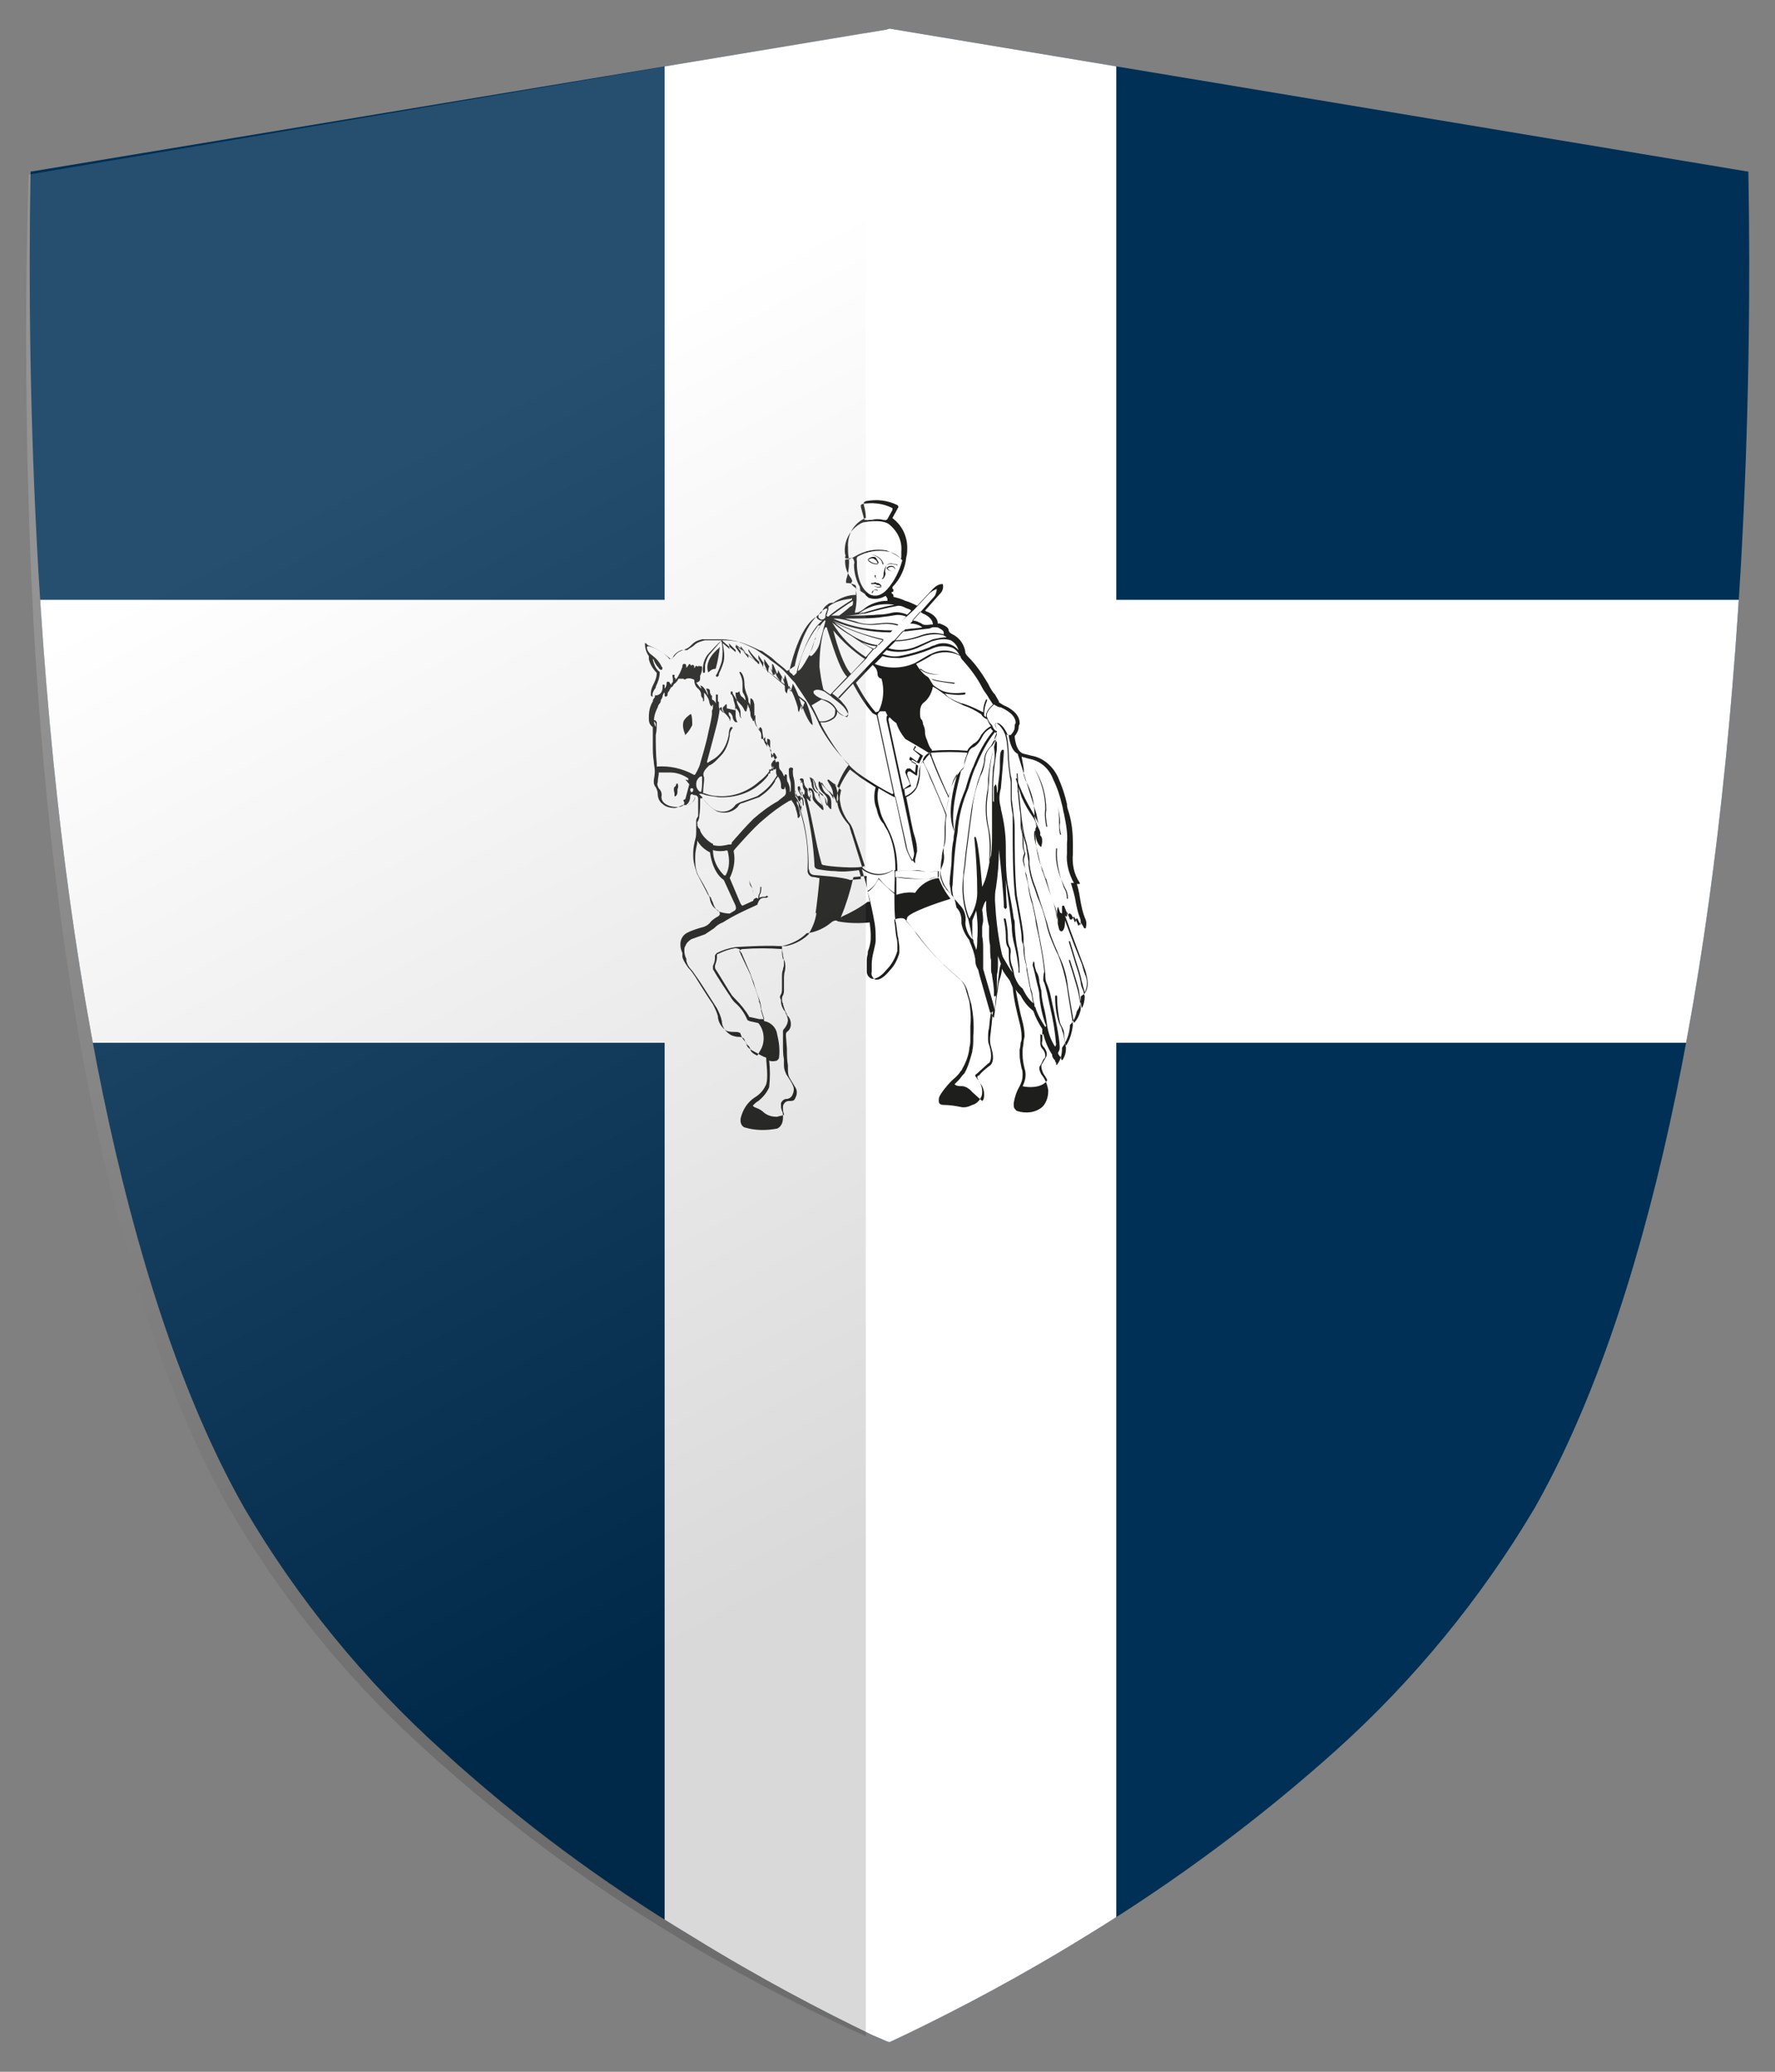 <?xml version="1.0" encoding="utf-8"?>
<!-- Generator: Adobe Illustrator 24.1.0, SVG Export Plug-In . SVG Version: 6.00 Build 0)  -->
<svg version="1.1" id="Livello_1" xmlns="http://www.w3.org/2000/svg" xmlns:xlink="http://www.w3.org/1999/xlink" x="0px" y="0px"
	 viewBox="0 0 180 210" style="enable-background:new 0 0 180 210;" xml:space="preserve">
<rect x="0" y="0" width="180" height="210" fill="#808080" stroke="none"/>
<style type="text/css">
	.st0{clip-path:url(#SVGID_2_);}
	.st1{fill:#003056;}
	.st2{fill:#FFFFFF;}
	.st3{fill:#1E1E1C;}
	.st4{fill:none;}
	.st5{opacity:0.49;fill:#1E1E1C;enable-background:new    ;}
	.st6{opacity:0.15;fill:url(#SVGID_3_);enable-background:new    ;}
</style>
<g>
	<g id="Livello_1_1_">
		<g>
			<defs>
				<path id="SVGID_1_" d="M177.3,17.4L90.2,2.9l-0.3,0.1L3.1,17.4C2.9,28.4,3,42.5,3.9,58c2.5,42.4,9.7,75.2,20.9,94.9
					c5.4,9.2,12.2,17.5,20.1,24.6c7.8,7.1,16.3,13.4,25.3,18.8c6.8,4.2,13.1,7.5,18.3,10l1.4,0.6l0.3,0.1l1.7-0.8
					c5.2-2.5,11.5-5.8,18.3-10c9-5.5,17.5-11.8,25.3-18.8c7.9-7.1,14.7-15.4,20.1-24.5c11.2-19.7,18.4-52.5,20.9-94.9
					C177.4,42.5,177.5,28.4,177.3,17.4z"/>
			</defs>
			<clipPath id="SVGID_2_">
				<use xlink:href="#SVGID_1_"  style="overflow:visible;"/>
			</clipPath>
			<g class="st0">
				<polygon id="_Tracciato_" class="st1" points="249.8,-72.2 210.4,-72.2 210.4,-57.6 163.1,-57.6 163.1,-72.2 118.1,-72.2 
					118.1,-57.6 60.2,-57.6 60.2,-72.2 15.2,-72.2 15.2,-57.6 -32.1,-57.6 -32.1,-72.2 -71.5,-72.2 -71.5,343.5 -32.1,343.5 
					-32.1,328.9 15.2,328.9 15.2,343.5 60.2,343.5 60.2,328.9 118.1,328.9 118.1,343.5 163.1,343.5 163.1,328.9 210.4,328.9 
					210.4,343.5 249.8,343.5 				"/>
				<polygon class="st2" points="203.5,60.8 113.2,60.8 113.2,-72.2 67.4,-72.2 67.4,60.8 -31.2,60.8 -31.2,105.7 67.4,105.7 
					67.4,343.5 113.2,343.5 113.2,105.7 203.5,105.7 				"/>
				<path class="st3" d="M73,65.6c-0.1,0.7-0.2,1.4-0.4,2.1c0,0,0,0.1-0.1,0.1c-0.2,0-0.4,0.1-0.6,0.3c0,0-0.1,0.1-0.1,0l0,0
					c-0.4-1.3,1.1-2.4,1.1-2.4l0,0C72.9,65.6,73,65.6,73,65.6z"/>
				<path class="st3" d="M69.5,74.5c0.3-0.3,0.5-0.6,0.7-1c0-0.4,0-0.7-0.1-1.1H70c-0.7,0.5-0.7,0.8-0.7,0.8
					C69.2,73.6,69.3,74,69.5,74.5C69.4,74.4,69.4,74.5,69.5,74.5z"/>
				<path class="st3" d="M81.6,71.2L81.6,71.2L81.6,71.2L81.3,72c0-0.1,0-0.2,0-0.4l0,0c-0.2-0.8-0.5-1.6-0.9-2.3l0,0l0,0
					c-0.1,0.5-0.2,0.7-0.2,0.8c-0.1-0.1-0.2-0.2-0.2-0.3l0,0l0,0c-0.1-0.5-0.2-0.9-0.4-1.4l0,0l0,0l-0.1,0.5c-0.2-0.3-0.4-0.6-0.6-1
					l0,0l0,0c0,0.4-0.1,0.4-0.1,0.4l0,0c-0.4-1-0.4-1-0.5-1l0,0l0,0c0,0,0,0.1,0,0.1c0,0.1,0,0.4,0,0.6l-0.8-1.2l0,0l0,0
					c0,0,0,0.4,0,0.5l-0.6-0.9l0,0l0,0l0,0c0,0.4,0.1,0.6,0.1,0.7c-0.4-0.4-0.8-0.8-1.1-1.3l0,0l0,0c0,0,0,0.6,0,0.7l-0.8-1l0,0l0,0
					V66l-0.5-0.7 M74.6,65.4v0.5l-0.7-0.7l0,0l0,0l0,0l0.1,0.4L73.3,65V65c0-0.1-0.1-0.1-0.1-0.1c-0.5,0.4-0.9,0.9-1.3,1.3
					c-0.5,0.5-0.7,1.3-0.6,2c0,0,0,0,0.1,0s0.1,0,0.1-0.8c0.1-0.4,0.2-0.7,0.4-1l1.2-1.4c0,0,0-0.1,0.1,0.1c0.1,0.6,0.1,1.3,0,1.9
					c-0.1,0.4-0.3,0.9-0.5,1.3c-0.1,0.1-0.1,0.2-0.1,0.2s0,0.1,0.1,0.1c0.1,0,0.2-0.1,0.2-0.2c0-0.1,0-0.1,0-0.1
					c0.2-0.4,0.4-0.9,0.5-1.3c0.1-0.6,0-1.2-0.1-1.7v-0.1l0.7,0.6l0,0l0,0l0,0l-0.1-0.3l0.7,0.6l0,0l0,0v-0.5l0.5,0.7l0,0l0,0v-0.6
					l0.8,1l0,0l0,0c0,0,0-0.5,0-0.7c0.3,0.5,0.6,0.9,1,1.3h0.1c0,0,0-0.3-0.1-0.6l0.5,0.9l0,0l0,0v-0.5l0.5,1.1l0,0l0,0
					c0,0,0-0.4,0.1-0.7c0.1,0.2,0.3,0.6,0.4,0.9l0,0c0,0,0.1,0,0.1,0c0.1,0,0.1-0.1,0.1-0.3c0.1,0.4,0.3,0.7,0.6,1l0,0
					c0,0,0,0,0.1-0.5c0.2,0.4,0.3,0.8,0.3,1.2c0,0,0,0,0,0.1l0,0c0,0.2,0.1,0.3,0.2,0.4l0,0l0,0l0,0l0,0c0-0.1,0.1-0.5,0.2-0.8
					c0.4,0.7,0.7,1.5,0.9,2.2l0,0c0,0,0,0.3,0.1,0.5l0,0l0,0l0.3-0.8c0.1,0.4,0.7,1.9,1.1,2.1v-0.1c0-0.4-0.6-2.3-0.7-2.3L74.6,65.4
					z"/>
				<path class="st3" d="M107.2,81.6c0.2,0.6,0.2,1.2,0.2,1.8l0,0c0,0.4,0,0.8,0.1,1.2h0.1c-0.1-0.4-0.2-0.8-0.1-1.2l0,0
					C107.5,82.9,107.4,82.2,107.2,81.6L107.2,81.6z"/>
				<path class="st3" d="M104.9,77.9c0.7,1.3,1.1,2.7,1.1,4.1l0,0c-0.1,0.6,0,1.2,0.1,1.8h0.1c-0.1-0.6-0.2-1.2-0.1-1.7l0,0
					C106.1,80.6,105.7,79.2,104.9,77.9L104.9,77.9z"/>
				<polygon class="st4" points="95.3,88.5 95.3,88.5 95.3,88.5 				"/>
				<path class="st4" d="M85.8,56.6c0.1,0,0.4,0.1,0.9-0.2l0,0c0.9-0.6,2.1-0.8,3.2-0.6l0,0c0.5,0.1,0.9,0.3,1.3,0.7
					c0,0,0.2,0.2,0.2,0c0-0.2,0-0.4,0-0.6c0-1.1-0.5-2.1-1.3-2.8l0,0c-0.8-0.5-2.4-0.1-2.7-0.1c-1.2,0.6-1.9,1.9-1.7,3.2l0,0l0,0
					c0,0.1,0,0.2,0,0.3S85.7,56.5,85.8,56.6z"/>
				<path class="st4" d="M87.5,60c-0.1-0.1-0.1-0.3-0.1-0.4c-0.4-0.7-0.6-1.5-0.6-2.3c0-0.2,0-0.4-0.1-0.6c-0.1-0.1-0.2,0-0.2,0
					c-0.2,0.1-0.3,0.1-0.5,0.1c0,0-0.1,0-0.1,0c0,0,0,0,0,0c0,0,0,0.1,0,0.1c0,0.6,0.2,1.2,0.6,1.7c0.1,0.2,0.2,0.4,0.2,0.6
					C86.5,59.2,86.5,59.5,87.5,60z"/>
				<path class="st4" d="M86.4,60.6C86.4,60.7,86.4,60.7,86.4,60.6c-0.1,0.1-0.2,0.1-0.2,0.1c-0.8,0-1.5,0.3-2.2,0.7
					c0,0.1,0,0.2,0,0.3l0,0c-0.1,0.2-0.1,0.4-0.2,0.6c0,0.1,0.1,0.1,0.2,0.1c0.8-0.6,1.6-1.2,2.4-1.7C86.4,60.7,86.4,60.7,86.4,60.6
					z"/>
				<path class="st4" d="M87.5,52.5v0.2c0,0,0,0.2,0.6,0.1h0.2c0.4-0.1,0.8-0.1,1.2,0c0,0,0.3,0.1,0.4-0.1l0.4-0.9
					c0,0,0.1-0.1,0-0.2c-1-0.5-2.1-0.6-3.1-0.4l0,0c0,0-0.1,0-0.1,0.1c0,0.1,0,0.1,0,0.2C87.3,51.8,87.4,52.1,87.5,52.5L87.5,52.5z"
					/>
				<path class="st4" d="M83.7,61.7c0,0-0.8,0.4-0.8,0.9c0.1,0.1,0.2,0.2,0.3,0.2l0,0c0.1,0,0.2,0,0.3-0.1c0.1,0,0.1-0.1,0.1-0.2
					c0-0.3,0.1-0.6,0.2-0.8C83.9,61.7,83.9,61.6,83.7,61.7z"/>
				<path class="st4" d="M83.5,63c-0.4,0.5-0.7,1-0.9,1.7L82.6,65c-0.1,0.4-0.2,0.8-0.4,1.2c-0.2,0.4,0.1,0.5,0.2,0.4l0,0
					c0.4-0.4,0.7-1,0.8-1.5L83.5,63L83.5,63C83.6,63,83.5,63,83.5,63z"/>
				<path class="st4" d="M82.5,64.9c0-0.1,0.1-0.2,0.1-0.2l0,0c0.1-0.4,0.3-0.8,0.4-1.1l0,0c0.1-0.2,0-0.2,0-0.2s-0.1,0-0.2,0.1
					c-1,1.3-1.7,2.9-2,4.5l0,0c0.4,0.1,1.1-1.6,1.1-1.6l0,0C82.2,65.8,82.3,65.2,82.5,64.9z"/>
				<path class="st4" d="M89.8,55.9L89.8,55.9c-1-0.2-2.1,0-3,0.5c0,0-0.2,0.1-0.1,0.5c0,0.1,0,0.3,0,0.4c0,0,0,2.3,1.4,3
					c0.1,0,0.8,0.4,1.7-0.6l0,0c0.7-0.8,1.2-1.8,1.4-2.9C90.9,56.4,90.4,56.1,89.8,55.9z"/>
				<path class="st4" d="M83.2,62.9c-0.1,0-0.1,0-0.2,0c-0.2-0.1-0.3-0.2-0.4-0.4c-0.2,0.1-0.4,0.3-0.4,0.3c-1.5,1.4-2.3,5-2.3,5
					c-0.1,0.2-0.1,0.3,0,0.5l0.1,0.1c0.1,0.1,0.2,0.1,0.2,0l0.1-0.1c0,0,0.1-0.1,0.1-0.2l0.1-0.4C81,66.6,81.8,64,83.2,62.9z"/>
				<path class="st4" d="M105.7,105.5v-1.2c-0.4-0.6-0.7-1.2-0.9-1.8l-0.1-0.1c-0.5-0.4-0.9-0.9-1.2-1.5c-0.2-0.2-0.4-0.4-0.5-0.6
					c0.1,1.1,0.4,2.2,0.7,3.3c0.1,0.5,0.2,0.9,0.2,1.4c0,0.2,0,0.4-0.1,0.6c0,0.3,0,0.5-0.1,0.8c0,0.2,0,0.3,0,0.5
					c0,0.5,0.1,0.9,0.2,1.4c0.2,0.6,0.1,1.3-0.2,1.8c-0.3,0.5-0.5,1-0.6,1.6l0,0l0,0l0,0c0,0.1,0,0.1,0,0.2c0,0.3,0.1,0.4,0.2,0.4
					c0.9,0.3,1.8,0.2,2.5-0.4h0.1l0,0c0.4-0.4,0.6-1,0.6-1.5c0,0,0,0,0-0.1c-0.1-0.5-0.3-1.1-0.6-1.5c-0.1-0.2-0.2-0.5-0.2-0.7
					c0-0.1,0-0.2,0.1-0.3c0.1-0.3,0.2-0.5,0.4-0.7l0,0c0.2-0.4-0.2-0.8-0.2-0.9l0,0C105.8,106,105.7,105.8,105.7,105.5z"/>
				<polygon class="st4" points="95.3,88.5 95.3,88.5 95.3,88.5 				"/>
				<path class="st4" d="M98.8,75.5L98.8,75.5c0.3-0.2,0.6-0.6,0.8-0.9l0,0c0.2-0.4,0.6-0.7,0.9-0.9c-0.2-0.2-0.3-0.4-0.4-0.7
					c-0.2-0.1-0.4-0.3-0.6-0.5c-0.6-0.4-1.2-0.7-1.8-0.9l-0.4-0.2c-0.5-0.2-1-0.4-1.4-0.8l-0.1-0.1l0,0c-0.4-0.3-0.8-0.6-1.2-0.8
					c-0.1,0.6-0.4,1.2-0.9,1.6l0,0c-0.3,0.2-0.4,0.6-0.4,1c0,0.2,0,0.5,0.1,0.7c0,0,0.1,0.3,0.2,0.5l0,0c0.1,0.2,0.2,0.5,0.2,0.7
					c0,0,0,0.1,0,0.1c0.1,0.3,0.1,0.5,0.2,0.8V75l0,0c0.1,0.3,0.2,0.6,0.4,0.9c0.1,0.1,0.1,0.1,0.1,0.2c1.2-0.1,2.4-0.1,3.6,0
					C98.3,75.9,98.6,75.6,98.8,75.5z"/>
				<path class="st4" d="M96.6,87.2c0.1-0.9,0.2-1.6,0.2-2c0.1-0.5,0.1-0.8,0.1-0.8l0,0c-0.8-1.7,0-4.8,0.3-5.9
					c-0.3,0.4-0.5,0.8-0.6,1.3c-0.4,1.3-0.7,2.7-0.7,4.1c0,0,0,0.1,0,0.1l0,0c0,0.1,0,0.3,0,0.4c0,0.5,0,1-0.1,1.5c0,0,0,0.2,0,0.3
					c0,0.1,0,0.3,0,0.4c0.1,0.5,0,0.9-0.2,1.4c-0.2,0.4-0.2,0.9,0,1.4c0,0.1,0.1,0.2,0.1,0.3c0.1,0.2,0.2,0.4,0.4,0.6l0,0l0.4,0.6
					c-0.1-0.3-0.1-0.7-0.1-1.1C96.5,88.9,96.5,88,96.6,87.2z"/>
				<path class="st4" d="M85.1,62.4c0,0,0.8-0.6,1.1-0.8l0.2-0.1c0.1-0.1,0.1-0.3,0.1-0.4c0,0,0,0,0-0.1c-0.8,0.4-1.5,0.9-2.2,1.5
					L85.1,62.4L85.1,62.4z"/>
				<path class="st4" d="M80.2,68.4c0.1,0.1,0.2,0.1,0.2,0l0.1-0.1c0,0,0.1-0.1,0.1-0.2l0.1-0.4c0.3-1.1,1-3.7,2.5-4.8
					c-0.1,0-0.1,0-0.2,0c-0.2-0.1-0.3-0.2-0.4-0.4c-0.2,0.1-0.4,0.3-0.4,0.3c-1.5,1.4-2.3,5-2.3,5c-0.1,0.2-0.1,0.3,0,0.5L80.2,68.4
					z"/>
				<path class="st4" d="M69.5,79L69.5,79L69.5,79c0.1-0.1,0.1-0.2,0.1-0.2c0,0,0,0,0-0.1c-0.6-0.3-1.2-0.5-1.9-0.6
					c-0.2,0-0.3,0-0.5,0h-0.1c-0.2,0-0.3,0-0.5,0c0,0.1,0,0.1,0,0.2l0,0c0,0-0.1,0.5-0.1,0.8l0,0c-0.1,0.2,0,0.4,0.1,0.6l0,0
					c0.1,0.2,0.2,0.5,0.3,0.7l0,0c0,0.4,0.1,0.7,0.4,0.9l0,0c0.3,0.2,0.7,0.3,1.1,0.3c0.2,0,0.4,0,0.6-0.1l0,0
					c0.1-0.1,0.2-0.2,0.2-0.3l0,0c0-0.1,0-0.1-0.1-0.2l0,0v-0.1l0,0h0.1l0.6-1.6L69.5,79z M68.8,80c0,0.1,0,0.2,0,0.3
					c0,0,0,0.3-0.2,0.4c0,0-0.1,0-0.1-0.1c0-0.1,0-0.2,0-0.2c0,0-0.2-0.6,0.1-0.7c0,0,0.2-0.1,0.1-0.2s0-0.1,0-0.1s0.1,0,0.1,0
					C68.8,79.6,68.8,79.8,68.8,80L68.8,80z"/>
				<path class="st4" d="M82.5,64.9c0-0.1,0.1-0.2,0.1-0.2l0,0c0.1-0.4,0.3-0.8,0.4-1.1l0,0c0.1-0.2,0-0.2,0-0.2s-0.1,0-0.2,0.1
					c-1,1.3-1.7,2.9-2,4.5l0,0c0.4,0.1,1.1-1.6,1.1-1.6l0,0C82.2,65.8,82.3,65.2,82.5,64.9z"/>
				<path class="st4" d="M83.5,63c-0.4,0.5-0.7,1-0.9,1.7L82.6,65c-0.1,0.4-0.2,0.8-0.4,1.2c-0.2,0.4,0.1,0.5,0.2,0.4l0,0
					c0.4-0.4,0.7-1,0.8-1.5L83.5,63L83.5,63C83.6,63,83.5,63,83.5,63z"/>
				<path class="st4" d="M84,62.5c0.8-0.6,1.6-1.2,2.4-1.7c0-0.1,0-0.1,0-0.2c0,0,0,0.1-0.1,0.1c0,0-0.1,0-0.1,0
					c-0.8,0-1.5,0.3-2.2,0.7c0,0.1,0,0.2,0,0.3l0,0c-0.1,0.2-0.1,0.4-0.2,0.6C83.9,62.4,84,62.5,84,62.5z"/>
				<path class="st4" d="M83.3,62.7L83.3,62.7c0.1,0,0.2,0,0.3-0.1c0.1,0,0.1-0.1,0.1-0.2c0-0.3,0.1-0.5,0.2-0.8c0,0,0-0.2-0.2-0.1
					c0,0-0.8,0.4-0.8,0.9C83,62.6,83.1,62.7,83.3,62.7z"/>
				<path class="st4" d="M70.4,80.5c-0.1,0-0.2,0-0.3-0.1c-0.2,0-0.2,0.2-0.2,0.2c0,0.3-0.1,0.6-0.3,0.8c-0.1,0.1,0,0.1,0,0.1
					c0.4,0,0.8-0.4,0.8-0.9C70.5,80.5,70.4,80.5,70.4,80.5z"/>
				<path class="st4" d="M87.5,60c-0.1-0.1-0.1-0.3-0.1-0.4c-0.4-0.7-0.6-1.5-0.6-2.3c0-0.2,0-0.4-0.1-0.6c-0.1-0.1-0.2,0-0.2,0
					c-0.2,0.1-0.3,0.1-0.5,0.1c0,0-0.1,0-0.1,0c0,0,0,0,0,0c0,0,0,0.1,0,0.1c0,0.6,0.2,1.2,0.6,1.7c0.1,0.2,0.2,0.4,0.2,0.6
					C86.5,59.2,86.5,59.5,87.5,60z"/>
				<path class="st4" d="M72.9,71.9C72.9,71.9,72.8,71.9,72.9,71.9c-0.1,0.7-0.3,1.4-0.4,2.1l0,0c0,0-0.7,2.7-0.9,3.4
					c0,0,0,0.1,0,0.1c0,0,0.1,0,0.1,0l0.3-0.2c0.9-0.6,1.6-1.5,1.7-2.6c0,0,0-0.7,0.2-0.8c0,0,0.1,0,0.1,0l0,0c0,0,0.1,0.1,0.1,0.1
					c0,0.1,0,0.1-0.1,0.1c0,0-0.1,0.1-0.2,0.7c-0.1,0.7-0.4,1.5-0.9,2c-0.3,0.4-0.7,0.7-1.2,0.9c-0.2,0.1-0.4,0.3-0.5,0.6
					c-0.1,0.2-0.1,0.4,0,0.6l0,0c0,0.1,0,0.2,0,0.3c0,0-0.1,0.8-0.1,1.2l0,0v0.1h0.1c0.5,0.2,1,0.2,1.5,0.3c1.5,0.1,2.9-0.3,4.1-1.2
					c0.4-0.3,0.7-0.6,1-1l0,0c0-0.1,0.1-0.2,0.1-0.2c0,0,0,0,0.1,0l0,0c0,0,0.1,0,0.1,0l0,0l0,0l0,0c0-0.2,0.2-0.2,0.2-0.2l0,0h0.1
					l0,0v-0.3l0,0c-0.1-0.1-0.1-0.3-0.2-0.5l0,0c0-0.2-0.1-0.3-0.3-0.5c0,0-0.1,0.1-0.1,0.2l0,0c0,0.2-0.1,0.3-0.1,0.3l0,0
					c-0.1-0.1-0.1-0.1-0.1-0.2l0,0c0-0.1,0-0.1,0-0.2c0-0.1,0-0.2,0-0.3l0,0c-0.1-0.3-0.3-0.6-0.5-0.9c-0.1-0.1-0.1-0.1-0.1-0.2l0,0
					c0,0,0-0.1,0-0.1c0,0,0-0.1,0-0.2l0,0l0,0c0,0.1-0.1,0.2-0.2,0.2c0,0,0,0-0.1,0c-0.1,0-0.1,0-0.1-0.1c0,0,0-0.1,0-0.1
					c0-0.1,0-0.2,0-0.2c0-0.2-0.1-0.4-0.2-0.5l0,0c-0.2-0.3-0.4-0.6-0.4-1l0,0c0-0.1,0-0.2,0-0.3c0-0.1,0-0.1,0-0.2
					c0,0-0.1,0.1-0.1,0.1l0,0l0,0c0,0.2,0,0.5-0.1,0.5l0,0l0,0l0,0l0,0c0-0.1,0-0.1-0.1-0.2l0,0l0,0c-0.1-0.2-0.1-0.3-0.2-0.5l0,0
					c0,0,0-0.1,0-0.1c0-0.2,0-0.3-0.1-0.5c0-0.2-0.1-0.3-0.2-0.4c0,0.1,0,0.2,0,0.2c0,0.2,0,0.3-0.1,0.5l0,0c0,0-0.1,0-0.1,0
					c0,0,0,0-0.1-0.1c0-0.2-0.2-0.5-0.4-0.6c-0.2-0.1-0.3-0.3-0.4-0.5l0,0c0,0.2,0.1,0.5,0.2,0.7l0,0c0.1,0.2,0.2,0.4,0.2,0.6
					c0,0,0,0.1,0,0.1l0,0c0,0.1,0,0.1,0,0.2c0,0.1,0,0.2,0.1,0.3l0,0C75.1,73.2,75,73.1,75,73c-0.1-0.3-0.3-0.6-0.5-0.8
					c0,0.2,0.1,0.4,0.1,0.6c0,0,0,0.1,0,0.1v0.1c0,0.5,0.2,0.7,0.2,0.7l0,0l0,0c-0.1,0-0.1,0-0.2,0c-0.2-0.1-0.2-0.4-0.3-0.5l0,0
					c0-0.2-0.1-0.3-0.2-0.4l0,0l0,0c-0.1-0.1-0.1-0.1-0.2-0.1c0,0,0,0.1,0,0.1c0,0.1,0.1,0.2,0.1,0.3l0,0c0.1,0.1,0.1,0.4,0,0.5l0,0
					l0,0v-0.1c0-0.2-0.3-0.5-0.4-0.6l-0.1-0.1c-0.2-0.3-0.3-0.4-0.3-0.4l0,0c0,0,0,0,0-0.1c0,0,0-0.1,0-0.1c0-0.1,0-0.2-0.1-0.2
					S72.9,71.8,72.9,71.9z"/>
				<path class="st4" d="M71.9,74.1c0,0,0.3-1.2,0.4-2l0,0c0-0.1,0-0.2,0-0.3v-0.1c0-0.1,0-0.2,0.1-0.4c0,0,0-0.1,0-0.1
					c0,0,0,0,0-0.1l0,0l0,0c0,0.1-0.1,0.1-0.1,0.2l0,0l0,0c-0.2,0-0.3-0.5-0.3-0.6l0,0c0-0.3-0.2-0.5-0.3-0.7c0,0.2,0,0.3,0,0.4
					c0,0.1,0,0.2,0,0.4c0,0.1-0.1,0.1-0.1,0.1s0,0,0,0l0,0c0,0,0-0.1,0-0.1c0-0.1,0-0.2-0.1-0.3c-0.1-0.1-0.1-0.2-0.1-0.3l0,0l0,0
					c0-0.2-0.2-0.5-0.3-0.6c-0.3-0.2-0.4-0.5-0.4-0.9l0,0l0,0c-0.3-0.1-0.6-0.1-0.8-0.1c-0.1,0.1-0.2,0.1-0.3,0c-0.1,0-0.2,0-0.4,0
					h-0.1l0,0c-0.2,0.4-0.3,0.5-0.4,0.5l0,0c-0.1,0-0.1,0.1-0.1,0.1c0,0.1,0,0.1-0.1,0.2l0,0c0,0.1-0.1,0.1-0.2,0.1h-0.3
					c0,0,0,0,0,0.1l0,0c0,0-0.1,0.1-0.1,0.1l0,0c0,0.1-0.1,0.1-0.1,0.2c0,0.1-0.1,0.2-0.1,0.3l0,0c0,0.1-0.1,0.2-0.1,0.2
					c0,0,0,0-0.1,0l0,0c-0.1,0-0.1-0.1-0.1-0.2s0-0.2,0-0.2l0,0c0,0-0.1,0-0.2,0.3l0,0c0,0.2-0.1,0.4-0.2,0.5c0,0.1-0.1,0.2-0.1,0.3
					l0,0l0,0c-0.1,0.1-0.2,0.3-0.2,0.4l0,0c0,0-0.7,1.3-0.2,2l0,0v-0.1c0,0,0-0.1,0-0.1c0-0.1,0-0.2-0.1-0.3c0,0-0.1-0.1-0.1-0.2
					l0,0l0,0l0,0c0,0,0.1,0,0.1,0c0.1,0,0.1,0,0.2,0.2c0,0.5,0,0.9-0.1,1.3l0,0c0,1,0,2,0.1,2.9c0,0,0,0.2,0,0.3
					c1.3,0,2.5,0.3,3.7,0.8c0,0,0.1,0.1,0.2,0c0.3-0.4,0.5-0.9,0.6-1.4C71,77.2,71.7,75.1,71.9,74.1z"/>
				<path class="st4" d="M70.2,80.3c0.1,0,0.2-0.1,0.2-0.2c0-0.1,0-0.2-0.1-0.2s-0.2,0-0.2,0.1c0,0,0,0.1,0,0.1
					C70,80.2,70.1,80.3,70.2,80.3z"/>
				<path class="st4" d="M96.6,87.2c0.1-0.9,0.2-1.6,0.2-2c0.1-0.5,0.1-0.8,0.1-0.8l0,0c-0.8-1.7,0-4.8,0.3-5.9
					c-0.3,0.4-0.5,0.8-0.6,1.3c-0.4,1.3-0.7,2.7-0.7,4.1c0,0,0,0.1,0,0.1l0,0c0,0.1,0,0.3,0,0.4c0,0.5,0,1-0.1,1.5c0,0,0,0.2,0,0.3
					c0,0.1,0,0.3,0,0.4c0.1,0.5,0,0.9-0.2,1.4c-0.2,0.4-0.2,0.9,0,1.4c0,0.1,0.1,0.2,0.1,0.3c0.1,0.2,0.2,0.4,0.4,0.6l0,0l0.4,0.6
					c-0.1-0.3-0.1-0.7-0.1-1.1C96.5,88.9,96.5,88,96.6,87.2z"/>
				<path class="st4" d="M98.8,75.5L98.8,75.5c0.3-0.2,0.6-0.6,0.8-0.9l0,0c0.2-0.4,0.6-0.7,0.9-0.9c-0.2-0.2-0.3-0.4-0.4-0.7
					c-0.2-0.1-0.4-0.3-0.6-0.5c-0.6-0.4-1.2-0.7-1.8-0.9l-0.4-0.2c-0.5-0.2-1-0.4-1.4-0.8l-0.1-0.1l0,0c-0.4-0.3-0.8-0.6-1.2-0.8
					c-0.1,0.6-0.4,1.2-0.9,1.6l0,0c-0.3,0.2-0.4,0.6-0.4,1c0,0.2,0,0.5,0.1,0.7c0,0,0.1,0.3,0.2,0.5l0,0c0.1,0.2,0.2,0.5,0.2,0.7
					c0,0,0,0.1,0,0.1c0.1,0.3,0.1,0.5,0.2,0.8V75l0,0c0.1,0.3,0.2,0.6,0.4,0.9c0.1,0.1,0.1,0.1,0.1,0.2c1.2-0.1,2.4-0.1,3.6,0
					C98.3,75.9,98.6,75.6,98.8,75.5z"/>
				<path class="st4" d="M89.8,55.9L89.8,55.9c-1-0.2-2.1,0-3,0.5c0,0-0.2,0.1-0.1,0.5c0,0.1,0,0.3,0,0.4c0,0,0,2.3,1.4,3
					c0.1,0,0.8,0.4,1.7-0.6l0,0c0.7-0.8,1.2-1.8,1.4-2.9C90.9,56.4,90.4,56.1,89.8,55.9z"/>
				<path class="st4" d="M87.5,52.5v0.2c0,0,0,0.2,0.6,0.1h0.2c0.4-0.1,0.8-0.1,1.2,0c0,0,0.3,0.1,0.4-0.1l0.4-0.9
					c0,0,0.1-0.1,0-0.2c-1-0.5-2.1-0.6-3.1-0.4l0,0c0,0-0.1,0-0.1,0.1c0,0.1,0,0.1,0,0.2C87.3,51.8,87.4,52.1,87.5,52.5L87.5,52.5z"
					/>
				<path class="st4" d="M84.3,62.5h0.8l0,0c0,0,0.8-0.6,1.1-0.8l0.2-0.1c0.1-0.1,0.1-0.3,0.1-0.4c0,0,0,0,0-0.1
					C85.7,61.4,84.9,61.9,84.3,62.5z"/>
				<path class="st4" d="M85.8,56.6c0.1,0,0.4,0.1,0.9-0.2l0,0c0.9-0.6,2.1-0.8,3.2-0.6l0,0c0.5,0.1,0.9,0.3,1.3,0.7
					c0,0,0.2,0.2,0.2,0c0-0.2,0-0.4,0-0.6c0-1.1-0.5-2.1-1.3-2.8l0,0c-0.8-0.5-2.4-0.1-2.7-0.1c-1.2,0.6-1.9,1.9-1.7,3.2l0,0l0,0
					c0,0.1,0,0.2,0,0.3S85.7,56.5,85.8,56.6z"/>
				<path class="st4" d="M81.2,79.3c0,0,0-0.1-0.1-0.1c0,0,0,0-0.1,0l0,0l0,0c0,0,0,0.1,0,0.1C81.2,79.3,81.2,79.4,81.2,79.3
					C81.2,79.4,81.2,79.3,81.2,79.3L81.2,79.3L81.2,79.3z"/>
				<path class="st4" d="M85,70.9l3.4-3.6l-0.3-0.2L88,67l-0.2-0.2l-3.6,3.7l-0.1-0.1l1.8-1.8c-0.8-0.8-1.5-3.3-1.9-4.8l0,0
					c0,0-0.1-0.2-0.2-0.2c0,0-0.2,0-0.2,0.4c-0.3,1.2-0.5,2.4-0.4,3.6c0.1,0.8,0.2,1.7,0.4,2.5c0,0-0.7-0.3-1-0.1
					c0,0-0.3,0.3,0.3,0.7l0.6,0.3l-1.1,0.7c0.4,0.6,0.7,1.3,1,2c0,0,1.9,3.7,3.9,5c1.1,0.7,2.2,1.4,3.3,2l0.1-0.1v0.1l-0.1,0.1l0,0
					c-0.6-0.2-1.1-0.5-1.6-0.9c-0.2,0.7-0.1,1.4,0.1,2.1c0.1,0.5,0.3,1,0.6,1.5c0,0,0.2,0.4,0.4,0.8l0,0c0.5,1.2,0.8,2.5,0.8,3.9
					c0,0,0,1.2,0,2.6c0.6-0.2,1.3-0.2,1.9-0.2c0.6-0.8,1.5-1.4,2.4-1.5l0,0c0.3,0.8,0.7,1.5,1.2,2.1l0,0c0,0,0,0-0.3,0.1
					c-1,0.3-3.9,1.2-4.1,1.8l0,0l0.1,0.1c0,0,0.8,0.9,1.2,1.4c0.8,1.1,1.6,2.1,2.6,3c0,0,1.1,1,1.8,1.6l0,0l0,0
					c0.4,0.4,0.6,0.9,0.7,1.4c0.1,0.3,0.2,0.7,0.3,1l0,0c0.2,1,0.2,2.1,0.2,3.2l0,0v0.2c0,0.5,0,0.9-0.1,1.3v0.1
					c-0.1,0.8-0.4,1.5-0.8,2.2l0,0l0,0l-0.1,0.1c-0.1,0.2-0.3,0.4-0.5,0.6l0,0c-0.5,0.5-1,1.1-1.4,1.7l0,0c0,0-0.3,0.4-0.2,0.7
					s0.2,0.2,0.3,0.2l0,0c0.6,0,1.2,0.1,1.8,0.2l0,0c0.4,0.1,0.8,0,1.2-0.2c0.4-0.1,0.6-0.4,0.8-0.7c0-0.1,0-0.3,0-0.4
					c0-0.3-0.1-0.5-0.2-0.8c-0.1-0.2-0.3-0.4-0.4-0.6c-0.1-0.1-0.1-0.2-0.1-0.3l0,0c0-0.1,0.1-0.2,0.2-0.2l0,0
					c0.4-0.4,0.7-0.7,1.1-1l0,0c0,0,0.3-0.1,0.3-0.8c0-0.4-0.1-0.7-0.2-1.1c-0.1-0.2-0.1-0.5-0.1-0.8c0-0.3,0-0.7,0.1-1l0,0
					c0-0.6,0.1-1.2,0.2-1.8l0,0c-1-3.5-1.2-4.1-1.2-4.3c-0.2-0.3-0.3-0.6-0.3-1c0-0.1,0-0.1,0-0.1l0,0l0,0c-0.1-0.5-0.3-1.1-0.5-1.6
					c-0.1-0.2-0.1-0.2-0.1-0.3c-0.4-0.5-0.7-1-0.8-1.7l0,0c0-0.1,0-0.1,0-0.2c0-0.5-0.1-1.1-0.5-1.4l0,0l-0.6-0.8l0,0l0,0
					c-0.5-0.6-0.6-0.8-0.7-0.9l0,0c-0.4-0.5-0.6-1-0.7-1.6c0-0.1,0-0.1,0-0.2c0-0.1,0-0.1,0-0.2c0-0.4,0.1-0.8,0.1-1.2
					c0-0.4,0.1-0.7,0.2-1.1l0,0c0.1-0.5,0.2-1.1,0.2-1.6c0-0.2,0-0.3,0-0.5c0.1-1.4,0.3-2.8,0.8-4.2c0.2-0.6,0.5-1.2,0.9-1.7
					c0.2-0.2,0.3-0.4,0.3-0.6c0.1-0.4,0.2-0.7,0.3-1.1c-1.2-0.1-2.4-0.1-3.6,0h-0.1l-0.2,0.1c-0.8-0.6-1.7-1.1-2.5-1.6
					c-0.4-0.4-0.7-1-0.9-1.6c-0.4-0.3-0.8-0.7-1-1.1h-0.8c0.5-1,0.7-2.2,0.3-3.3C89,68.8,89,68.5,89,68.5c0-0.3-0.1-0.6-0.3-0.8
					l-0.2-0.2l-3.5,3.6L85,70.9z"/>
				<polygon class="st4" points="95.3,88.5 95.3,88.5 95.3,88.5 				"/>
				<path class="st4" d="M105.7,105.5v-1.2c-0.4-0.6-0.7-1.2-0.9-1.8l-0.1-0.1c-0.5-0.4-0.9-0.9-1.2-1.5c-0.2-0.2-0.4-0.4-0.5-0.6
					c0.1,1.1,0.4,2.2,0.7,3.3c0.1,0.5,0.2,0.9,0.2,1.4c0,0.2,0,0.4-0.1,0.6c0,0.3,0,0.5-0.1,0.8c0,0.2,0,0.3,0,0.5
					c0,0.5,0.1,0.9,0.2,1.4c0.2,0.6,0.1,1.3-0.2,1.8c-0.3,0.5-0.5,1-0.6,1.6l0,0l0,0l0,0c0,0.1,0,0.1,0,0.2c0,0.3,0.1,0.4,0.2,0.4
					c0.9,0.3,1.8,0.2,2.5-0.4h0.1l0,0c0.4-0.4,0.6-1,0.6-1.5c0,0,0,0,0-0.1c-0.1-0.5-0.3-1.1-0.6-1.5c-0.1-0.2-0.2-0.5-0.2-0.7
					c0-0.1,0-0.2,0.1-0.3c0.1-0.3,0.2-0.5,0.4-0.7l0,0c0.2-0.4-0.2-0.8-0.2-0.9l0,0C105.8,106,105.7,105.8,105.7,105.5z"/>
				<path class="st4" d="M74,92.4l0.5-0.3l0,0c0.3-0.2,0-0.7,0-0.7L73.4,89c-1.2-0.8-1.4-2.8-1.4-2.8c-0.6-0.2-1-0.6-1.3-1.2
					c0,0.1,0,0.2,0,0.3c-0.1,0.4-0.2,0.9-0.2,1.3c0,0.1,0,0.3,0,0.4c0,0.6,0.2,1.2,0.4,1.7c0,0,0.8,1.3,1,1.9l0,0l0.1,0.1
					c0.1,0.1,0.2,0.3,0.2,0.5l0,0c0.1,0.4,0.3,0.7,0.6,0.9l0,0C73.2,92.5,73.6,92.5,74,92.4z"/>
				<path class="st4" d="M79.4,79.5L79.4,79.5C79.4,79.5,79.4,79.5,79.4,79.5v-0.2C79.4,79.4,79.4,79.4,79.4,79.5
					C79.4,79.5,79.4,79.5,79.4,79.5z"/>
				<path class="st4" d="M72.6,98.1c0,0.1,1.4,2.3,1.5,2.4l0,0c0.1,0.2,0.3,0.5,0.5,0.6c0.6,0.5,1.1,1.1,1.4,1.8h0.1l0.9,0.2h0.3
					h0.2l0,0c-0.1-0.3-0.2-0.7-0.3-1c0-0.3-0.1-0.7-0.2-1c-0.2-0.8-0.6-1.8-0.6-1.8c-0.1-0.3-0.2-0.6-0.3-0.8l-0.9-2.1
					c-0.1-0.1-0.1-0.3-0.2-0.4l-0.4-0.1c-0.6,0.1-1.3,0.3-1.8,0.6l0,0l0,0c-0.1,0.1-0.1,0.1-0.1,0.2l0,0c0,0.1,0,0.1,0,0.2
					c0,0.2-0.1,0.5-0.2,0.7l0,0l0,0c0,0,0,0.1,0,0.1c0,0.1,0,0.2,0.1,0.3L72.6,98.1z"/>
				<path class="st4" d="M73.7,86.1c-0.4,0.1-0.9,0.1-1.3,0c-0.1,0-0.1,0-0.1,0c0,1,0.4,1.9,1.1,2.6c0,0,0.1,0.1,0.2,0c0,0,0,0,0,0
					c0.4-0.8,0.4-1.6,0.2-2.5C73.8,86.1,73.7,86.1,73.7,86.1z"/>
				<path class="st4" d="M71.1,80.2c0.1-0.4,0.1-0.8,0.1-1.2c0-0.5-0.1-0.4-0.1-0.4s-0.2,0.1-0.2,0.1c-0.2,0.2-0.3,0.4-0.3,0.7
					c0,0.3,0.1,0.5,0.3,0.7C71,80.3,71.1,80.2,71.1,80.2z"/>
				<path class="st4" d="M71.4,81c0.2,0.2,1,1.2,1.6,1.3c0.6,0.2,1.3,0,1.7-0.5c0.1-0.2,0.3-0.4,0.6-0.4c0.6-0.2,1.1-0.4,1.6-0.6
					c0.6-0.4,1.2-0.9,1.6-1.5l0,0l0,0l0,0l0.4-0.6l0,0c-0.1-0.2-0.1-0.3-0.1-0.5c0-0.1,0-0.2,0-0.2l0,0c-0.1,0.1-0.2,0.1-0.2,0.1
					c0,0,0,0-0.1,0l0,0c0-0.2-0.1-0.4-0.2-0.6l0,0c0,0.1,0,0.1,0,0.2c0,0.2,0.1,0.3,0.2,0.4l0,0c0,0,0,0,0,0.1c0,0-0.1,0-0.1,0l0,0
					l0,0c0,0-0.1,0-0.2,0.2c0,0,0,0,0,0.1l0,0c0,0-0.1,0-0.1,0l0,0c0,0-0.1,0.1-0.1,0.2l0,0l0,0c-0.3,0.4-0.6,0.7-1,1
					c-1.1,0.9-2.6,1.4-4.1,1.3c-0.5,0-1-0.1-1.5-0.3c0,0-0.2-0.1-0.4,0l0,0l0,0C71.2,80.6,71.3,80.8,71.4,81z"/>
				<path class="st4" d="M71,84.3c0.2,0.6,0.7,1,1.2,1.3c0,0,0.1,0.1,0.1,0.1c0,0,0,0.1,0.2,0.1c0.5,0.1,1,0.1,1.4-0.1
					c0,0,0.1,0,0.1,0h0.1c0.1,0,0.1-0.1,0.1-0.1c0,0,0-0.1,0-0.1c0.7-0.9,1.4-1.7,2.2-2.4c0.8-0.7,1.6-1.3,2.6-1.8
					c0.2-0.1,0.4-0.3,0.6-0.5c0,0,0-0.1,0.1-0.1c0.1-0.1,0.1-0.3,0.1-0.4c0-0.2,0-0.3-0.1-0.5v-0.1c-0.1,0.3-0.2,0.3-0.2,0.3
					s-0.2-0.2-0.2-0.3s0,0,0-0.1l0,0l0,0c0.1-0.3,0-0.7-0.3-0.9L78.7,79l0,0v0.1l0,0c-0.5,0.7-1.1,1.2-1.8,1.6
					c-0.5,0.2-1.1,0.4-1.7,0.6c-0.2,0.1-0.4,0.2-0.5,0.4c-0.4,0.5-1.1,0.7-1.7,0.6c-0.6-0.1-1.4-1-1.6-1.3l0,0l0,0
					c0,0-0.1-0.1-0.2-0.1s-0.1,0.1-0.1,0.2l0,0l0,0c0,0.6-0.1,1.1-0.2,1.7l0,0v0.1l-0.1,0.3c0,0.1-0.1,0.2-0.1,0.3l0,0
					c0,0.2,0.1,0.4,0.1,0.6C70.9,84,71,84.1,71,84.3z"/>
				<path class="st4" d="M79.5,96c-1.3-0.1-2.7-0.1-4,0c-0.1,0-0.3,0.1-0.3,0.3l0,0c0,0.1,0.1,0.2,0.1,0.2l1,2.1
					c0.1,0.3,0.2,0.6,0.3,0.9c0,0,0.3,1.1,0.6,1.8c0,0,0,0-0.1,0c0.1,0,0.3,1,0.3,1c0.1,0.3,0.2,0.7,0.3,1c0.7,0.1,1.2,0.7,1.3,1.3
					c0.2,0.8,0.2,1.6,0.2,2.4l0,0c0,0.1-0.1,0.2-0.2,0.3c-0.2,0.1-0.5,0.1-0.8,0c0.1,0.9,0.1,1.8,0,2.7l0,0
					c-0.2,0.6-0.6,1.1-1.1,1.4c-0.7,0.5-1.2,1.3-1.4,2.1c-0.1,0.2-0.1,0.3,0,0.5c0.1,0.1,0.2,0.2,0.4,0.2l0,0c1,0.3,2.1,0.3,3.1,0.1
					l0,0c0,0,0.5-0.1,0.6-1l0,0l0,0c0,0,0-0.1,0-0.1c0-0.1,0-0.3-0.1-0.4l0,0l0,0c-0.1-0.2-0.1-0.4-0.1-0.6c0-0.1,0-0.1,0-0.2l0,0
					c0.1-0.3,0.3-0.5,0.6-0.5c0.2,0,0.4-0.1,0.6-0.2c0.1-0.2,0.2-0.4,0.2-0.6c0-0.2,0-0.3-0.1-0.5c-0.5-0.8-0.6-0.9-0.6-1l0,0
					c-0.1-0.3-0.2-0.7-0.2-1l0,0l0,0c0-0.1,0-0.2,0-0.3l0,0c-0.1-0.6-0.1-1.1-0.1-1.7l-0.1-1.3c0,0,0-0.1,0-0.1c0-0.1,0-0.2,0.1-0.3
					l0,0c0.2-0.2,0.3-0.5,0.4-0.8l0,0l0,0l0,0c0-0.3-0.1-0.6-0.3-0.8l-0.1-0.1v-0.1l0,0c-0.2-0.3-0.3-0.7-0.4-1v-0.1
					c0-0.1-0.1-0.2-0.1-0.4c0-0.1,0-0.3,0.1-0.4c0.1-0.2,0.1-0.4,0.1-0.6c0-0.1,0-0.2,0-0.2c0-0.3,0-0.5,0-0.6c0,0,0-0.1,0-0.1l0,0
					c0,0,0-0.1,0-0.1c0-0.3,0-0.6,0.1-0.9l0,0c0.1-0.4,0.1-0.9,0-1.3C79.6,96.8,79.6,96.4,79.5,96z"/>
				<path class="st4" d="M86.2,88.9c0,0,0.1-0.1,0.1-0.1l0,0l1-0.1l-0.2-0.9c-0.7,0.2-1.5,0.2-2.2,0.1c-0.6,0-1.2-0.1-1.8-0.2l0,0
					c-0.4-0.1-0.3-0.3-0.3-0.3c-0.1-2.2-0.5-4.5-1-6.7c0,0,0,0,0-0.1l0,0c-0.1-0.1-0.1-0.2-0.2-0.4c0,0,0-0.1,0-0.1l0,0
					c0,0,0,0,0-0.1c0,0,0-0.1-0.1-0.1l0,0c-0.1-0.1-0.2-0.2-0.2-0.4l0,0c0,0,0,0,0,0.1c0,0.1,0,0.3,0.1,0.4l0,0
					c0.1,0.1,0.1,0.2,0.1,0.4c0,0.2-0.1,0.3-0.2,0.4c0,0,0,0-0.1,0l0,0c0-0.1,0-0.1-0.1-0.2v-0.1l0,0c-0.1-0.1-0.2-0.3-0.2-0.4l0,0
					c0,0,0,0,0-0.1c0-0.2-0.1-0.2-0.1-0.3l0,0l0,0l0,0l0,0c0,0-0.1,0.1,0.2,0.5c0.3,0.4,0.4,0.8,0.4,1.3l0,0c0,0,0,0.1,0,0.2
					c0,0,0,0.1,0,0.1c-0.1,0-0.1,0-0.1,0c-0.1-0.1-0.1-0.3-0.2-0.4c0-0.1-0.1-0.3-0.1-0.4c0,0,0-0.1-0.1-0.1l0,0
					c0,0.1,0.1,0.3,0.1,0.4l0,0c0.1,0.3,0.2,0.6,0.2,0.9c0,0.2,0,0.3-0.1,0.4c0,0-0.1,0-0.1,0l0,0c0-0.3-0.1-0.6-0.2-0.9v-0.1l0,0
					c-0.1-0.3-0.2-0.5-0.4-0.7l0,0v-0.1l-0.3,0.1c-0.9,0.5-1.8,1.1-2.6,1.8c-0.9,0.8-2.9,3.1-2.9,3c-0.2,0.2-0.1,0.2-0.1,0.2
					c0.2,0.9,0.1,1.9-0.4,2.7l1.2,2.6c0.1,0.2,0.2,0.2,0.2,0.2l1.1-0.5c0-0.4,0-0.5,0-0.5l0,0c0-0.3-0.1-0.6-0.2-0.9
					c-0.1-0.2-0.2-0.5-0.2-0.7h0.1c0,0.2,0,0.5,0.2,0.6c0.2,0.3,0.3,0.6,0.2,0.9c0,0,0,0.3,0,0.5l0.1-0.1l0.2-0.1l0,0l0.2-0.1
					c0-0.2,0-0.3,0.1-0.5c0.1-0.2,0.1-0.4,0.1-0.7h0.1c0,0.2,0,0.5-0.1,0.7c-0.1,0.1-0.1,0.3-0.1,0.4c0.2-0.1,0.4-0.1,0.6-0.1l0,0
					c0.1,0,0.2,0,0.2-0.1l0.1,0.1c-0.1,0.1-0.2,0.1-0.3,0.1c-0.3,0-0.5,0-0.8,0.2l0,0l-0.2,0.1c-1.2,0.5-2.3,1.1-3.3,1.7l0,0l0,0
					c-0.3,0.2-0.6,0.4-0.9,0.6c-0.3,0.3-0.6,0.5-0.9,0.6l-1.4,0.5l0,0c-0.3,0.1-0.5,0.4-0.6,0.7c-0.1,0.2-0.1,0.4-0.1,0.5
					c0,0.3,0.1,0.5,0.2,0.8v0.1l0,0v0.1c0.1,0.4,0.3,0.7,0.6,1c0.3,0.3,0.5,0.7,0.7,1c0,0,1.3,2.1,1.8,2.8c0.2,0.4,0.4,0.8,0.5,1.3
					c0,0.6,0.4,1.1,0.9,1.4l0,0c0.3,0.1,0.5,0.1,0.8,0.2l0,0c0.1,0,0.6,0,0.6,0.3c0.1,0.2,0.2,0.4,0.4,0.6l0,0
					c0.1,0.1,0.2,0.2,0.2,0.4l0,0c0,0,0,0.3,0.7,0.7l0,0c0.4,0.2,0.8,0.5,1.2,0.6l0,0c0.2,0.1,0.5,0.1,0.7,0c0.1,0,0.1-0.1,0.1-0.2
					l0,0l0,0c0-0.8,0-1.6-0.2-2.4c-0.1-0.7-0.7-1.1-1.3-1.2h-0.3h-0.3l-0.9-0.2c-0.2,0-0.2,0-0.2-0.1c-0.4-0.7-0.8-1.3-1.4-1.7
					c-0.2-0.2-0.4-0.4-0.5-0.7l0,0c-0.1-0.1-0.2-0.3-0.8-1.2c-0.2-0.3-0.7-1.1-0.8-1.3l0,0c0-0.1-0.1-0.2-0.1-0.3c0-0.1,0-0.1,0-0.2
					l0,0c0.1-0.2,0.2-0.4,0.2-0.7c0-0.1,0-0.1,0-0.2l0,0l0,0c0,0,0,0,0-0.1c0-0.1,0.1-0.2,0.2-0.3l0,0c0.6-0.3,1.2-0.5,1.9-0.6
					c0,0,2.9-0.2,4.4-0.1l0,0h0.3c0.3,0,0.5,0,0.8-0.1c0.7-0.2,1.3-0.5,1.8-1.1c0.4-0.7,0.7-1.4,0.8-2.2l0,0l0,0
					c0.2-0.6,0.4-3.6,0.4-3.6l0,0l0,0C84.2,89,85.2,89,86.2,88.9z"/>
				<polygon class="st5" points="79.5,78.8 79.5,78.8 79.5,78.8 				"/>
				<path class="st3" d="M68.6,79.4C68.6,79.4,68.6,79.5,68.6,79.4c0,0.1-0.1,0.3-0.1,0.3c-0.3,0.1-0.1,0.7-0.1,0.7
					c0,0.1,0,0.2,0,0.2c0,0.2,0.1,0.1,0.1,0.1c0.2-0.1,0.2-0.4,0.2-0.4c0-0.1,0-0.2,0-0.3c0.1-0.2,0.1-0.4,0-0.6
					C68.7,79.5,68.6,79.4,68.6,79.4z"/>
				<path class="st3" d="M95.3,68.4C95.3,68.4,95.3,68.3,95.3,68.4C95.3,68.3,95.3,68.3,95.3,68.4c-1.5-0.1-1.9-0.6-1.9-0.6
					c0,0-0.1,0-0.1,0c0,0,0,0.1,0,0.1C93.4,67.8,93.7,68.4,95.3,68.4C95.3,68.5,95.3,68.4,95.3,68.4z"/>
				<path class="st3" d="M94.5,68.8L94.5,68.8C94.5,68.8,94.5,68.8,94.5,68.8 M94.5,68.8c0,0.2,0.8,0.3,2.2,0.5c0,0,0,0,0.1,0
					c0,0,0,0,0-0.1C94.7,69,94.5,68.8,94.5,68.8L94.5,68.8z"/>
				<path class="st3" d="M88,56.7L88,56.7L88,56.7c0.3,0.3,0.7,0.5,1.1,0.4l0,0l0,0c0-0.2-0.2-0.4-0.3-0.6
					C88.4,56.3,88,56.7,88,56.7z M88.7,56.7c0.2,0.1,0.3,0.3,0.3,0.5c-0.4,0-0.7-0.1-1-0.4C88.2,56.6,88.5,56.5,88.7,56.7L88.7,56.7
					z"/>
				<path class="st3" d="M89.9,57.6L89.9,57.6c0.2,0.3,0.6,0.4,0.9,0.2c0,0,0,0,0,0l0,0l0,0c0-0.2-0.1-0.3-0.2-0.4l0,0
					C90.3,57.3,90,57.4,89.9,57.6z M90.6,57.5L90.6,57.5c0.1,0.1,0.2,0.2,0.2,0.3c-0.3,0.2-0.6,0.1-0.8-0.2
					C90.1,57.5,90.4,57.4,90.6,57.5L90.6,57.5z"/>
				<path class="st3" d="M88.3,56.2c0,0,1.1,0.2,1.2,1h0.1C89.4,56.3,88.3,56.2,88.3,56.2L88.3,56.2z"/>
				<path class="st3" d="M89.9,57.3c-0.2,0.3-0.3,0.6-0.3,1c0,0.2-0.1,0.3-0.2,0.4c-0.1,0-0.2,0-0.2,0h-0.2c-0.1,0-0.1-0.1-0.2-0.1
					c0-0.1,0-0.2,0-0.3h-0.1c0,0.1,0,0.2,0.1,0.3c0.1,0.1,0.2,0.1,0.3,0.1h0.2c0.1,0,0.3,0,0.3-0.1c0.1-0.1,0.2-0.3,0.2-0.5l0,0
					C89.7,57.9,89.8,57.6,89.9,57.3c0.3-0.3,1.1,0,1.1,0v-0.1C90.9,57.3,90.2,56.9,89.9,57.3z"/>
				<path class="st3" d="M88.3,59.1L88.3,59.1L88.3,59.1c0.2,0.3,0.7,0.5,1.1,0.3l0,0l0,0c-0.2-0.3-0.4-0.3-0.4-0.3
					c-0.1,0-0.2,0-0.2-0.1l0,0C88.6,59.1,88.5,59.1,88.3,59.1z M88.8,59.2c0.1,0.1,0.2,0.1,0.3,0.1l0,0c0,0,0.1,0,0.3,0.2
					c-0.4,0.1-0.7,0-1-0.3C88.5,59.2,88.7,59.2,88.8,59.2L88.8,59.2z"/>
				<path class="st3" d="M88.6,59.8c-0.1,0.1-0.2,0.2-0.2,0.3h0.1C88.5,60,88.6,59.9,88.6,59.8c0.2,0,0.3,0,0.4,0.1v-0.1
					C88.9,59.8,88.8,59.7,88.6,59.8z"/>
				<path class="st3" d="M110,100.7c0.2-0.3,0.3-0.6,0.3-1c0-0.4-0.1-0.8-0.2-1.2l0,0c0-0.1-1.4-3.7-2.1-5.7l0.1,0.1c0,0,0,0,0.1,0
					c0,0,0,0,0-0.1v-0.4l0.3,0.8c0,0,0,0,0.1,0c0,0,0,0,0.1,0l0.2-0.3c0.2,0.3,0.3,0.6,0.4,0.8c0,0.1,0,0.1,0.1,0.1l0,0
					c0.1,0,0.1-0.2,0.2-0.3l0.3,0.5c0,0,0,0.1,0.1,0.1c0,0,0,0,0.1,0c0.1-0.4,0.1-0.7-0.1-1.1l0,0c-0.2-0.5-0.3-1-0.4-1.5
					c-0.1-0.6-0.2-1.3-0.4-1.9h0.2c0,0,0.1,0,0.1,0c0,0,0,0,0-0.1l0,0c-0.6-0.9-0.8-1.9-0.7-3c0,0,0-0.1,0-0.1c0-0.3,0-0.6,0-0.9
					c0-1-0.1-2.1-0.4-3.1l0,0c-0.1-0.3-0.2-0.6-0.2-0.8v-0.1l0,0c-0.2-0.9-0.5-1.8-0.9-2.7l0,0c-0.5-1.1-1.5-2-2.7-2.2l-0.8-0.2
					c-0.8-0.2-0.9-1.7-0.9-1.7l0,0c0-0.1,0-0.1,0-0.1l0,0l0,0c0.2-0.2,0.4-0.6,0.4-0.9c0-0.2,0.1-0.3,0.1-0.3c0,0,0,0,0-0.1l0,0
					c0-1-1.1-1.6-1.6-1.8l0,0c-0.2-0.1-0.3-0.2-0.5-0.3l0,0v-0.1l0,0l-0.4-0.7c-0.3-0.3-0.5-0.7-0.7-1.1c-0.6-1-1.2-1.9-2-2.7
					c-0.1-0.1-0.2-0.2-0.3-0.4l0,0l0,0c0-0.2-0.1-0.5-0.1-0.5c-0.2-0.6-0.6-1.1-1.2-1.4c-0.4-0.2-0.4-0.4-0.4-0.4
					c0-0.4-0.7-0.6-0.9-0.7h-0.1l0,0h-0.1c0-0.7-0.8-1.1-1.1-1.2c-0.1,0-0.1-0.1-0.2-0.1l1.6-1.8l0,0c0.2-0.2,0.3-0.6,0.2-0.9l0,0
					l0,0c-0.4,0-0.7,0.2-1,0.5l-1.5,1.6l-0.1,0.1l0,0c-0.4-0.2-0.8-0.4-1.2-0.5c-0.4-0.2-0.8-0.3-1.2-0.4c0,0,0-0.1,0-0.1
					c0,0,0-0.1,0-0.1l0,0l-0.1-0.1l0,0c0,0-0.1-0.1-0.1-0.1c0,0,0-0.1,0.1-0.1c0.1,0,0.1-0.1,0.1-0.2l0,0c0-0.1,0-0.1-0.1-0.1
					c0,0,0,0,0-0.1l0,0c0,0,0,0,0-0.1c0.8-0.8,1.3-1.9,1.4-3c0.1-0.3,0.1-0.7,0.1-1c0-1.1-0.5-2.2-1.4-2.9c0,0-0.1-0.1-0.1-0.1l0,0
					l0.5-0.9c0-0.1,0.1-0.1,0.1-0.2c0-0.1,0-0.1-0.1-0.2l0,0c-1-0.5-2.1-0.6-3.2-0.4l0,0c-0.1,0-0.1,0.1-0.2,0.1c0,0,0,0.1,0,0.1
					c0,0.1,0,0.1,0,0.2c0.1,0.4,0.2,0.8,0.2,1.2v0.1l0,0l0,0c-1.2,0.5-1.9,1.7-1.8,3c0,0.1,0,0.3,0,0.4c0,0.4,0.1,0.7,0.1,1.1
					c0,0.6-0.1,1.2-0.3,1.8c0,0.1,0,0.1,0,0.2c0,0,0,0.1,0,0.1c0,0,0.1,0,0.1,0c0.3,0,0.6,0.1,0.8,0.2c0,0,0.2,0,0.1,0.8
					c0,0.1,0,0.2,0,0.2l0,0c-0.8,0-1.6,0.3-2.3,0.8c-0.2,0-0.4,0-0.6,0.2c-0.3,0.2-0.5,0.5-0.6,0.8c-0.1,0.1-0.3,0.2-0.4,0.3
					c-1.6,1.4-2.3,5-2.3,5.1l0,0l0,0C80,67.9,79.9,68,79.8,68c-0.4-0.4-1-0.8-1.3-1.1l-0.1-0.1c-0.2-0.2-0.7-0.5-1.1-0.8L77,65.9
					c-0.6-0.3-1.3-0.6-1.9-0.8c-0.5-0.1-1-0.2-1.6-0.2h-0.4c-0.2,0-0.4,0-0.7,0c-0.4,0-0.9,0-0.9,0c-0.4,0.1-0.8,0.2-1.1,0.5
					c-0.2,0.2-0.5,0.3-0.7,0.5h-0.2h-0.2c-0.4,0.1-0.7,0.3-0.9,0.6l-0.3,0.3l0,0c0,0-0.1,0-0.1,0c0,0-0.1,0-0.1,0
					c-0.6-0.7-1.4-1.1-2.2-1.4l0,0c-0.1-0.1-0.1-0.1-0.2-0.2c0,0,0,0-0.1,0c0,0,0,0,0,0c0,0.4,0.1,0.9,0.4,1.3c0,0.1,0,0.2,0,0.3
					l0,0l0,0c0.1,0.5,0.4,1,0.8,1.4l0,0l0,0c0,0.5-0.2,0.9-0.4,1.3l0,0l0,0C66.1,69.7,66,70,66,70.3c0,0.1,0,0.1,0,0.2
					c0,0,0.1,0.1,0.1,0.1c0.1,0,0.2,0,0.3-0.1l0,0l0.1-0.1l0,0c0,0.1-0.1,0.1-0.1,0.2c0,0,0,0.1,0,0.1c-0.1,0.1-0.2,0.2-0.2,0.4
					c-0.3,0.5-0.4,1-0.4,1.6c0,0.1,0,0.1,0,0.2c0,0.3,0.1,0.6,0.4,0.8l0,0c0,0,0,0,0,0.2s0,0.1,0,0.2l0,0c0,0.2,0,0.4,0,0.6
					c0,0.2,0,0.4,0,0.8c0,0.6,0,1.1,0.1,1.7c0,0.3,0.1,0.6,0.1,0.9c0,0.1,0,0.2,0,0.2s0,0.2-0.1,0.8c0,0.1,0,0.1,0,0.2
					c0,0.2,0.1,0.4,0.2,0.5l0,0c0.1,0.2,0.2,0.4,0.2,0.7l0,0c0,0.4,0.2,0.8,0.5,1l0,0c0.3,0.3,0.8,0.4,1.2,0.4
					c0.2,0,0.4-0.1,0.6-0.2l0,0c0.1,0,0.2-0.1,0.2-0.1h0.4c0.5,0,0.8-0.4,0.9-0.9l0,0c0,0,0-0.1,0-0.1l0,0c0,0,0.1,0,0.2,0.1l0,0
					c0.1,0.1,0.1,0.2,0.1,0.3c0,0.5,0,1,0,1.6v0.1l-0.1,0.2c-0.1,0.1-0.1,0.3-0.1,0.4c0,0.1,0,0.1,0,0.2l0,0c0,0,0,0.1,0,0.1
					s0,0.3,0,0.6c0,0.3,0,0.6-0.1,0.9c-0.1,0.4-0.2,0.9-0.2,1.3c0,0.1,0,0.3,0,0.4l0,0c0,0.6,0.2,1.2,0.4,1.8c0,0,0.7,1.3,1,1.9
					l0.1,0.2c0.1,0.1,0.2,0.3,0.2,0.5l0,0c0.1,0.4,0.3,0.8,0.7,1c0,0,0.6,0.4,0.1,0.7l0,0c-0.2,0.1-0.5,0.3-0.7,0.5
					c-0.2,0.3-0.5,0.5-0.9,0.6c-0.1,0-1.3,0.4-1.4,0.5l0,0c-0.3,0.1-0.6,0.4-0.7,0.7c-0.1,0.2-0.1,0.4-0.1,0.6
					c0,0.3,0.1,0.6,0.2,0.8v0.1l0,0V97c0.1,0.4,0.4,0.8,0.6,1.1c0.3,0.3,0.5,0.6,0.7,0.9c0,0,1.3,2.1,1.8,2.8
					c0.2,0.4,0.4,0.8,0.5,1.2l0,0c0,0.6,0.4,1.2,0.9,1.5c0.3,0.1,0.6,0.1,0.9,0.1l0,0c0.3,0,0.5,0.1,0.5,0.2
					c0.1,0.3,0.2,0.5,0.4,0.7l0,0c0.1,0.1,0.2,0.2,0.2,0.3c0,0.1,0,0.4,0.8,0.8c0.4,0.2,0.8,0.5,1.2,0.6c0,0.4,0.1,1.1,0.1,1.7
					c0,0.3,0,0.7-0.1,1l0,0c-0.2,0.5-0.6,1-1.1,1.3c-0.8,0.5-1.3,1.3-1.5,2.2c0,0.1,0,0.1,0,0.2c0,0.1,0,0.2,0.1,0.4
					c0.1,0.2,0.3,0.3,0.4,0.3c1,0.3,2.1,0.3,3.2,0.1l0,0c0,0,0.6-0.2,0.6-1.1l0,0l0,0c0,0,0-0.1,0-0.2c0-0.2,0-0.3-0.1-0.5l0,0
					c-0.1-0.2-0.1-0.4-0.1-0.6c0-0.1,0-0.1,0-0.2c0.1-0.2,0.3-0.4,0.5-0.4c0.4,0,0.6-0.3,0.6-0.3l0,0l0,0c0.1-0.2,0.2-0.4,0.2-0.7
					c0-0.2-0.1-0.4-0.2-0.6c-0.2-0.4-0.6-0.9-0.6-1c-0.1-0.2-0.2-0.5-0.2-0.8c0-0.1,0-0.1,0-0.2l0,0c0,0,0-0.1,0-0.2
					c0-0.1,0-0.1,0-0.2l0,0l0,0c-0.1-0.5-0.1-1.1-0.1-1.6l0-1.2c0-0.1,0-0.2,0.1-0.3l0,0l0,0c0.2-0.2,0.4-0.6,0.4-0.9l0,0
					c0-0.3-0.2-0.6-0.3-0.9l-0.1-0.1l0,0l0,0c-0.2-0.3-0.3-0.6-0.3-0.9v-0.1l0,0c0-0.1-0.1-0.2-0.1-0.3c0-0.1,0-0.2,0.1-0.3
					c0.1-0.2,0.1-0.4,0.1-0.7c0-0.1,0-0.2,0-0.2c0-0.2,0-0.6,0-0.7l0,0l0,0c0,0,0-0.1,0-0.1c0-0.3,0-0.6,0.1-0.8
					c0-0.2,0.1-0.3,0.1-0.5c0-0.3,0-0.6-0.1-0.9c0-0.3-0.1-0.5-0.1-0.8c0-0.1,0-0.2,0-0.2c0.9-0.2,1.8-0.6,2.5-1.3
					c0.9-0.1,1.8-0.5,2.5-1.1c0.1-0.1,0.3-0.2,0.5-0.2l0.2,0.1c1.1,0.2,2.2,0.2,3.2,0.1c0,0.2,0.1,0.8,0.1,1.2c0,0.1,0,0.3,0,0.4
					l0,0v0.1c0,0.2-0.1,0.7-0.2,1l0,0c-0.1,0.2-0.1,0.3-0.1,0.5c-0.1,0.3-0.1,0.6-0.1,0.8l0,0c0,0,0,0,0,0.1c0,0.1,0,0.2,0,0.3
					c0,0.1,0,0.2,0,0.4l0,0c0,0.1,0,0.1,0,0.2c0,0.3,0.2,0.6,0.5,0.7c0,0,0.6,0.2,1.5-0.9l0,0c0.5-0.5,0.9-1.2,1.1-1.9l0,0l0,0l0,0
					c0-0.2,0-0.3,0-0.5c0-0.3,0-0.6-0.1-0.9c-0.1-0.5-0.1-1.1-0.2-1.6c0-0.1,0-0.2,0-0.2s0.8-0.3,1.1,0c0,0,0.8,0.9,1.1,1.4
					c0.8,1.1,1.7,2.1,2.6,3c0,0,1.1,1,1.8,1.6l0,0c0.4,0.4,0.6,0.8,0.7,1.3c0.1,0.3,0.2,0.7,0.3,1c0.1,0.8,0.2,1.6,0.1,2.5
					c0,0.2,0,0.4,0,0.6c0,0,0,0,0,0.1c0,0,0,0.1,0,0.1s0,0.3,0,0.5c0,0.3,0,0.6-0.1,0.9v0.1c-0.1,0.8-0.4,1.5-0.8,2.2l-0.1,0.1
					c-0.1,0.2-0.3,0.4-0.5,0.6l0,0c-0.6,0.5-1.1,1.1-1.5,1.7c-0.1,0.2-0.2,0.3-0.2,0.6c0,0,0,0,0,0.1c0,0.2,0.1,0.4,0.5,0.4l0,0
					c0.6,0,1.2,0.1,1.7,0.2l0,0c0.4,0.1,0.8,0,1.2-0.2c0.4-0.1,0.7-0.4,0.9-0.8c0.1-0.2,0.1-0.4,0.1-0.6c0-0.3-0.1-0.6-0.2-0.8
					c-0.1-0.2-0.3-0.4-0.4-0.6l0,0c-0.1-0.1-0.1-0.1-0.1-0.2l0,0c0-0.1,0.1-0.1,0.2-0.2l0,0l1.1-1c0.1,0,0.3-0.2,0.3-0.8
					c0-0.4-0.1-0.8-0.2-1.1l0,0c-0.1-0.2-0.1-0.5-0.1-0.7c0-0.3,0-0.7,0.1-1l0,0c0-0.1,0.1-1.1,0.2-1.6l0.1,0.2l0,0l0.1,0.3
					c0,0,0.1,0.1,0.1,0c0.1-0.5,0.2-1.7,0.4-2.9c0-0.3,0.1-0.7,0.2-1c0.1-0.3,0.2-0.7,0.2-1c0.2,0.4,0.5,0.8,0.8,1.2
					c0.1,0.2,0.2,0.5,0.3,0.7l0,0c0.1,1.2,0.4,2.4,0.7,3.6l0,0c0.1,0.4,0.2,0.9,0.2,1.4c0,0.2,0,0.4-0.1,0.6l0,0
					c0,0.3-0.1,0.7-0.1,0.7l0,0c0,0.2,0,0.4,0,0.5c0,0.5,0.1,0.9,0.2,1.4c0.1,0.2,0.1,0.4,0.1,0.7c0,0.4-0.1,0.7-0.3,1.1
					c-0.3,0.5-0.5,1.1-0.6,1.7l0,0l0,0c0,0.1,0,0.1,0,0.2c0,0.2,0,0.3,0.2,0.5c0,0,0.1,0.1,0.1,0.1c0.9,0.3,1.9,0.2,2.6-0.4l0,0l0,0
					c0.4-0.4,0.6-1,0.6-1.6c0,0,0-0.1,0-0.1c-0.1-0.6-0.3-1.1-0.7-1.6c-0.1-0.2-0.2-0.4-0.2-0.6c0-0.1,0-0.2,0.1-0.3l0,0
					c0.2-0.3,0.3-0.7,0.4-0.7l0,0c0.1-0.1,0.1-0.2,0.1-0.3c0-0.2-0.1-0.5-0.3-0.7l0,0c-0.1-0.1-0.2-0.3-0.2-0.5l0,0v-1l0.1,0.1l0,0
					c0,0,0.1,0,0.2-0.1c0.2,0.8,0.5,1.5,0.9,2.1c0,0,0,0.1,0,0.1c0,0.1,0.1,0.3,0.3,0.5v0.1c0.1,0.1,0.1,0.1,0.1,0.2c0,0,0,0,0,0.1
					l0,0c0,0,0.1,0.1,0.1,0c0,0,0,0,0,0c0.4-0.5,0.5-1.1,0.5-1.7c0.5-0.7,0.8-1.5,0.8-2.3c0.4-0.4,0.6-0.9,0.7-1.4
					c0.3-0.4,0.4-0.8,0.4-1.3c0-0.1,0-0.2,0-0.2L110,100.7z M108.8,92.7 M108.8,92.7L108.8,92.7L108.8,92.7z M108.5,86.4
					 M103.6,76.7l0.7,0.2c1.2,0.2,2.1,1,2.5,2.1l0,0c0.4,0.8,0.7,1.7,0.9,2.6l0,0c0.1,0.3,0.1,0.6,0.2,0.9c0.2,1,0.4,2,0.3,3
					c0,0.3,0,0.6,0,0.9l0,0v0.1c-0.1,1,0.2,2.1,0.7,3h-0.2c0,0,0,0-0.1,0l0,0l0,0c0.2,0.7,0.4,1.3,0.5,2c0.1,0.5,0.2,1,0.4,1.5
					c0.1,0.2,0.1,0.4,0.1,0.6c0,0.1,0,0.1,0,0.2l-0.3-0.6c0,0,0-0.1-0.1-0.1c0,0-0.1,0-0.1,0.1c0,0.1,0,0.2-0.1,0.3
					c-0.2-0.6-0.4-0.9-0.5-0.9h-0.1l0,0l-0.1,0.2l-0.4-1c0,0-0.1,0-0.1,0c0,0-0.1,0-0.1,0.1c0,0,0,0.5,0,0.7l-0.2-0.1l0,0l-0.2-0.6
					c-0.1,0.2-0.1,0.4-0.1,0.7c0,0.3,0.1,0.7,0.1,1c-0.1-0.4-0.2-0.8-0.2-1.1c-0.2-0.8-0.4-1.5-0.7-2.2c-0.2-0.5-0.6-1.9-0.7-2
					c-0.2-0.7-0.8-3.3-0.8-3.3c-0.1-0.9,0.1-0.8,0.1-0.8c0,0.6,0.1,1.2,0.5,1.6c0,0,0.1,0.1,0.1,0c0.2-0.7,0-1,0-1
					c-0.2-0.2-0.1-0.3-0.1-0.3c0-0.2-0.1-0.4-0.2-0.6c-0.2-0.4-0.4-0.9-0.4-1.4c0-1.2-0.3-2.3-0.9-3.4l-0.2-0.6
					C103.9,78,103.7,77.4,103.6,76.7z M101.5,71.7L101.5,71.7c0.4,0.2,1.5,0.7,1.5,1.6c-0.1,0.1-0.1,0.2-0.1,0.4
					c0,0.3-0.2,0.6-0.4,0.8h-0.1c0,0-0.1,0-0.1,0c-0.1,0-0.2-0.1-0.2-0.2c-0.2-0.4-0.4-0.7-0.7-0.9l0,0c-0.1-0.1-0.2-0.1-0.3-0.1
					c-0.1,0-0.1,0.1-0.2,0.1c0,0,0,0,0,0.1l0,0c0.1,0.2,0.2,0.4,0.2,0.6c-0.2,0-0.4-0.3-0.5-0.6l-0.1-0.1c-0.2-0.2-0.3-0.4-0.4-0.7
					l0,0l0,0c-0.2-0.5,0.5-1.1,0.7-1.3C101.1,71.6,101.3,71.7,101.5,71.7L101.5,71.7z M100.6,81.4L100.6,81.4
					C100.6,81.5,100.6,81.5,100.6,81.4c0,0.2,0,0.3,0,0.6c0,0.6,0,1.6,0,2.5c0,0.7,0,1.5-0.1,2.2c0,0-0.1,0.3-0.2,0.7
					c0.1-1.1,0.1-2.3-0.1-3.4c-0.3-1.2-0.3-2.5-0.1-3.7c0.1-0.4,0.1-0.8,0.1-1.2c0-0.1,0-0.1,0-0.2l0,0c0.1-1.1,0.3-2.1,0.6-3.2
					c0.1,0.7,0.1,1.4-0.1,2.1v0.1C100.6,79.1,100.6,80.3,100.6,81.4L100.6,81.4z M100.6,100.7 M100.3,78.8
					C100.3,78.8,100.3,78.8,100.3,78.8c0,0.2,0,0.2,0,0.3c0,0.4-0.1,0.8-0.1,1.2l0,0c-0.2,1.3-0.2,2.5,0.1,3.8
					c0.3,1.4,0.2,2.9-0.2,4.4l0,0l0,0c-0.1,0.5-0.3,1-0.5,1.4l0,0c-0.4-5.1-0.7-5.1-0.7-5.1s-0.1,0.1-0.1,0.1l0,0
					c0.2,1.9,0.3,3.8,0.3,5.6l0,0c0,0.9-0.3,1.8-0.8,2.6c-0.4-1-0.6-2.1-0.6-3.2c0-0.6,0-1.1,0.1-1.6l0.1-0.7
					c0.1-1.4,0.7-5.5,0.7-5.6c0.1-1.1,0.4-2.2,0.8-3.3c0.3-0.5,0.4-1,0.5-1.6v-0.1l0,0c0-0.5,0.3-1.1,0.7-1.4
					c0.3-0.4,0.5-0.8,0.6-1.2l0,0l0,0l0,0l0,0C100.7,75.8,100.4,77.3,100.3,78.8L100.3,78.8z M99.1,95.2c0,0.4,0,0.7-0.1,1.1
					c-0.1-0.4-0.3-0.7-0.3-1l-0.1-0.2c0-0.2,0-1.2,0-1.8l0.4-1C99.1,92.9,99.2,94.2,99.1,95.2L99.1,95.2z M97.3,91.7L96.7,91
					c-0.1-0.4-0.2-0.9-0.1-1.3c0.1-1.8,0.2-3.6,0.5-5.3l0,0c0.1-1.6,0.5-3.1,1.1-4.5l0,0c0.2-0.7,0.4-1.4,0.7-2.1l0.1-0.2
					c0.5-1.2,1.1-2.4,1.9-3.4l0,0l0,0c0.1,0.1,0.1,0.1,0.2,0.2l0,0c-0.1,0.4-0.4,0.8-0.6,1.2c-0.4,0.4-0.7,0.9-0.7,1.5
					c0,0,0,0.1,0,0.1c-0.1,0.5-0.3,1.1-0.5,1.6c0,0.1-0.1,0.2-0.1,0.3c-0.1,0.2-0.1,0.4-0.2,0.7c-0.2,0.8-0.4,1.6-0.5,2.3
					c0,0-0.6,4.2-0.7,5.6l-0.1,0.7c0,0.5-0.1,1-0.1,1.6c0,1.1,0.2,2.2,0.6,3.2l0,0c0,0,0.3,1.3,0.4,2c-0.4-0.4-0.6-0.9-0.7-1.5l0,0
					c0-0.1,0-0.1,0-0.2C98,92.8,97.8,92.2,97.3,91.7L97.3,91.7z M96.5,90.7L96,90.2l0,0c-0.1-0.2-0.3-0.4-0.4-0.6
					c0-0.1-0.1-0.2-0.1-0.3l0,0l0,0c-0.2-0.4-0.2-0.9,0-1.4c0.2-0.4,0.3-0.9,0.2-1.4c0-0.1,0-0.3,0-0.4v-0.3c0.1-0.5,0.1-1,0.1-1.5
					c0-0.1,0-0.3,0-0.4l0,0c0,0,0,0,0-0.1c0.1-1.4,0.3-2.8,0.7-4.1c0.1-0.5,0.3-0.9,0.6-1.3c-0.3,1.1-1.2,4.1-0.3,5.9l0,0
					c0,0.1-0.1,0.3-0.1,0.8c-0.1,0.4-0.2,1.2-0.2,2s-0.2,1.7-0.2,2.5C96.4,90,96.4,90.4,96.5,90.7L96.5,90.7z M93.2,78.1
					c0,0,0,0.1,0,0.2c0,0.5-0.2,1-0.3,1.5l0,0c-0.3,0.4-0.6,0.7-1.1,0.9L91.7,80l0.7-0.3l0,0l0,0l-0.4-1.2c0-0.2,0.1-0.3,0.1-0.3
					c0.1,0,0.1,0,0.2,0l0.6,0.4c0,0,0,0,0.1,0l0,0l0.1-1l0,0l0,0l-0.7-0.4l0.1-0.2l0.7,0.4l0,0l0,0l0.4-0.8l0,0l0,0L92.7,76l0.2-0.3
					l-0.1-0.1L92.6,76l0,0l0,0l0.7,0.6L93,77.2l-0.7-0.5l0,0l0,0l-0.1,0.3l0,0l0,0l0.7,0.4l-0.1,0.9l-0.5-0.4c-0.1,0-0.2,0-0.3,0
					c-0.1,0.1-0.2,0.2-0.2,0.4l0,0l0,0l0.5,1.2L91.6,80c-0.7-3.2-1.5-6.9-1.5-7c0-0.1,0-0.2,0.1-0.3c0.2,0.2,0.4,0.4,0.7,0.6
					c0.2,0.6,0.5,1.1,0.9,1.6c0,0,2.1,1.2,2.5,1.5c-0.2,0.2-0.4,0.4-0.5,0.6C93.4,77.3,93.3,77.7,93.2,78.1L93.2,78.1z M89.4,68.8
					c0.3,1.1,0.2,2.3-0.3,3.3l-0.3,0.1c-0.8-0.9-1.4-1.9-2-3l0,0l1.7-1.8l0.2,0.2c0.2,0.2,0.3,0.5,0.3,0.8
					C89,68.4,89,68.7,89.4,68.8L89.4,68.8z M89.3,72.1h0.5c0.1,0.2,0.1,0.3,0.2,0.4c-0.1,0.1-0.1,0.2-0.1,0.4c0,0,0,0.1,0,0.1
					c0.1,0.3,2.5,11.6,2.5,11.8c0.1,0.5,0.2,1.1,0.3,1.7c0,0.3-0.1,0.5-0.2,0.8l0,0c-0.3-0.5-0.6-1.1-0.7-1.7L89,72.5
					C89,72.3,89.2,72.1,89.3,72.1L89.3,72.1z M97.4,78.4L97.4,78.4L97.4,78.4L97.4,78.4c0-0.2,0.1-0.3,0.1-0.3l0,0
					c0.1-0.1,0.1-0.1,0.2-0.2l0,0c0-0.1,0.1-0.3,0.1-0.4c0.1-0.4,0.2-0.8,0.4-1.2c0.1-0.3,0.3-0.5,0.6-0.6l0,0
					c0.4-0.3,0.6-0.6,0.8-1l0,0l0,0c0.2-0.4,0.5-0.7,0.9-0.9c0,0.1,0.1,0.2,0.2,0.3c-0.9,1.1-1.5,2.3-2,3.6l-0.1,0.2
					c-0.3,0.7-0.5,1.4-0.7,2.1c-0.6,1.4-1,2.8-1.1,4.3C96.3,82.3,97.2,79.3,97.4,78.4L97.4,78.4z M96.5,79.7c0,0-0.1,0.4-0.3,1
					c-0.6-1.3-1.2-2.7-1.7-4l0,0c0-0.1-0.1-0.3-0.1-0.4h0.1c1.2-0.1,2.4-0.1,3.6,0c-0.1,0.4-0.3,0.7-0.3,1.1c0,0.2-0.1,0.5-0.3,0.6
					C97.1,78.5,96.7,79.1,96.5,79.7L96.5,79.7z M99.5,74.5L99.5,74.5c-0.2,0.4-0.4,0.7-0.8,0.9l0,0c-0.2,0.2-0.5,0.4-0.6,0.7
					c-1.2-0.1-2.4-0.1-3.6,0c0-0.1,0-0.2-0.1-0.2c-0.2-0.3-0.3-0.6-0.4-0.9l0,0V75c-0.1-0.2-0.2-0.5-0.2-0.8c0,0,0-0.1,0-0.1
					c0-0.2-0.1-0.5-0.2-0.7l0,0c0-0.2-0.1-0.5-0.2-0.5c-0.1-0.2-0.1-0.4-0.1-0.7c0-0.4,0.1-0.8,0.4-1l0,0c0.5-0.4,0.8-1,0.9-1.6
					c0.4,0.2,0.8,0.5,1.2,0.8l0,0l0.1,0.1c0.4,0.3,0.9,0.6,1.4,0.8l0.4,0.2c0.6,0.2,1.2,0.5,1.8,0.9c0.1,0.2,0.3,0.4,0.6,0.5
					c0.1,0.2,0.2,0.5,0.4,0.7C100.1,73.8,99.8,74.1,99.5,74.5L99.5,74.5z M93.6,77L93.6,77L93.6,77c0.1-0.3,0.3-0.5,0.6-0.7h0.1
					c0,0,0,0,0,0.1c0,0.1,0,0.2,0.1,0.3l0,0c0.5,1.5,1.7,3.9,1.8,4.2c-0.1,0.5-0.2,1.1-0.3,1.7c-0.2-0.6-1-2.5-1.6-3.8
					c-0.3-0.8-0.6-1.5-0.7-1.5C93.6,77.2,93.6,77.1,93.6,77L93.6,77z M97.4,66.5L97.4,66.5L97.4,66.5c0,0.2,0.2,0.4,0.3,0.5
					c0.7,0.8,1.4,1.7,1.9,2.7c0.2,0.4,0.5,0.7,0.7,1.1l0.4,0.6l0,0c-0.2,0.2-0.8,0.7-0.7,1.3c-0.1-0.1-0.2-0.1-0.2-0.2
					c0,0,0,0,0-0.1c0-0.5,0.1-0.9,0.3-1.4c0,0,0-0.1,0-0.1c0,0-0.1,0-0.1,0c-0.2,0.4-0.3,0.8-0.3,1.3l0,0c-0.6-0.3-1.2-0.6-1.8-0.8
					l-0.3-0.1l0,0h-0.1c-0.5-0.2-1-0.4-1.4-0.7l-0.1-0.1l-0.2-0.2c0.7,0.1,1.3,0.2,2,0.1c0,0,0.1,0,0.1-0.1s0-0.1-0.1-0.1l0,0
					c-0.8,0.1-1.6,0.1-2.3-0.2c-0.4-0.2-0.8-0.5-0.8-0.5l-0.1-0.1l0,0c-0.1-0.2-0.2-0.3-0.3-0.5c-0.1-0.2-0.2-0.3-0.4-0.4l0,0
					c-0.4-0.3-0.7-0.7-1-1.2l0,0c0.6-0.3,1.5-0.8,1.6-0.9l0,0C95.4,66,96.5,66,97.4,66.5L97.4,66.5z M94.4,66.3L94.4,66.3
					c-0.1,0-0.4,0.2-1.6,0.9c-1.3,0.6-2.8,0.6-4.1,0.1l0.8-0.8c0.6,0.2,1.2,0.2,1.8,0.2l0,0c1.1-0.2,2.1-0.5,3.1-0.9l0,0
					c0.6-0.3,1.3-0.4,2-0.2c0.4,0.1,0.7,0.4,0.9,0.8C96.4,65.8,95.3,65.8,94.4,66.3L94.4,66.3z M96.4,64.9L96.4,64.9
					c0.4,0.2,0.7,0.6,0.8,1c-0.6-0.7-1.6-0.9-2.4-0.5c-0.4,0.1-0.5,0.2-0.5,0.2l0,0c-1,0.4-2,0.7-3.1,0.9l0,0
					c-0.6,0.1-1.1,0-1.7-0.2l0.4-0.4c1,0.3,2.1,0.2,3.1-0.2l1.5-0.7C95.2,64.8,95.8,64.7,96.4,64.9L96.4,64.9z M96,64.6
					c-0.5,0-0.9,0.1-1.4,0.2L93,65.5c-0.9,0.4-2,0.5-2.9,0.2l0.2-0.2l0,0l0.5-0.5c0.9,0,1.9-0.2,2.7-0.5l0,0
					c0.7-0.2,1.5-0.3,2.2-0.1C95.8,64.5,95.9,64.5,96,64.6L96,64.6z M95.1,63.6c0.2,0.1,0.6,0.3,0.6,0.5l0,0c0,0.1,0,0.1,0,0.2
					c-0.7-0.2-1.5-0.2-2.3,0.1l0,0c-0.8,0.3-1.7,0.5-2.6,0.5l0.8-0.9h0.2c0.8-0.1,1.7-0.2,2.5-0.3C94.6,63.5,94.9,63.6,95.1,63.6
					L95.1,63.6z M91.8,63.8l0.5-0.6c0.4,0,0.8,0.1,1.1,0.3c0,0,0.1,0,0.1,0.1C93,63.7,92.4,63.7,91.8,63.8L91.8,63.8z M93.6,62.2
					c0.3,0.1,1,0.5,1,1.1l0,0l0,0h-0.2l0,0c-0.6,0.1-0.8,0-0.8,0l0,0c-0.3-0.2-0.7-0.4-1.1-0.4l0.8-0.9L93.6,62.2z M92.7,61.8
					l1.5-1.6c0.2-0.2,0.5-0.4,0.8-0.5c0,0.2-0.1,0.5-0.2,0.7l-2.4,2.7l-0.1,0.1l-0.6,0.7L91.5,64l-0.8,0.9L90.5,65l-0.4,0.4
					l-0.2,0.2l-0.1,0.1l-0.4,0.4l-0.1,0.1l-0.8,0.8l-0.1,0.1l-3.4,3.6l0.1,0.1l1.4-1.5c0.6,1.1,1.2,2.1,2,3l0.4,0.2l1.7,7.9
					l-0.1,0.1c-1.2-0.6-2.3-1.3-3.3-2c-2-1.3-3.9-5-3.9-5l-0.1-0.3c0.5,0.1,1-0.1,1.4-0.4c0.2-0.2,0.3-0.4,0.3-0.7
					c0.2,0.3,0.6,0.5,0.9,0.5l0,0c0.1,0,0.2-0.2,0.2-0.3c0-0.1,0-0.1,0-0.2c-0.1-0.3-0.3-0.6-0.5-0.8c-0.3-0.4-0.7-0.7-1.1-1
					l3.5-3.6l0.1-0.2l0.7-0.8l0.1-0.1l1-1l0.1-0.1l0.7-0.7l0.2-0.2l0.5-0.5l0.1-0.1L92.7,61.8z M88.9,82c0.1,0.5,0.3,1.1,0.7,1.5
					c0,0,0.2,0.4,0.4,0.7c0.6,1.2,0.8,2.6,0.8,3.9v0.1c-0.1,0-0.2,0-0.2,0h-0.1c-0.9,0.6-2.2,0.5-3-0.2l-0.1-0.2l0,0l-0.6-1.9
					l-0.4-1.3c-0.1-0.2-0.1-0.4-0.2-0.6l0,0c0-0.2-0.1-0.4-0.3-0.6c-0.5-0.6-0.9-1.3-1-2.1l0,0l0,0c-0.3-1.1,1.1-3.1,1.3-3.3
					c0.1,0.1,0.8,0.6,0.9,0.7s0.9,0.6,1.7,1.1C88.6,80.5,88.6,81.3,88.9,82z M90.7,90.5c-0.6-0.4-1.1-0.9-1.6-1.5l0,0
					c-0.2,0.5-0.6,1-1.1,1.3c-0.2-0.9-0.5-1.8-0.6-2.2c0.9,0.7,2.1,0.8,3,0.2c0.1,0,0.1-0.1,0.2-0.1h0.1
					C90.8,88.5,90.7,89.4,90.7,90.5L90.7,90.5z M81.8,80.9c0.1,0.1,0.1,0.1,0.2,0.2l0.1,0.1c0,0,0,0,0.1,0c0,0,0,0,0-0.1
					c-0.1-0.2-0.1-0.4,0-0.6l0,0l0,0l0,0c0-0.1,0-0.2-0.1-0.2l0,0c0,0,0,0,0-0.1l0,0c0,0,0-0.1,0-0.1c0.2,0,0.3,0.2,0.3,0.6
					c0,0,0,0,0,0.1c0,0.3,0.2,0.5,0.4,0.7l0,0c0.2,0.2,0.4,0.4,0.6,0.6l0,0h0.1l0,0l0,0l0,0v-0.2c-0.1-0.4-0.3-0.8-0.4-1.2
					c0,0,0-0.1,0-0.1c0,0,0,0,0-0.1c0,0-0.1-0.1-0.1-0.1l0,0c-0.3-0.2-0.5-0.5-0.5-0.9c0-0.2-0.1-0.4-0.1-0.6
					c0.1,0.1,0.2,0.3,0.3,0.5l0,0c0,0.3,0.2,0.5,0.3,0.8l0,0c0.1,0.2,0.3,0.4,0.5,0.5l0,0c0.2,0.2,0.3,0.4,0.3,0.6l0,0l0,0
					c0.1,0.3,0.2,0.5,0.4,0.7l0,0c0,0,0,0,0.1,0c0,0,0,0,0-0.1c0-0.2,0-0.3,0-0.5l0,0c0-0.4-0.1-0.7-0.4-0.9l0,0
					c0,0-0.5-0.2-0.6-1.1l0,0v-0.1l0.1,0.1c0.2,0.4,0.5,0.7,0.8,0.9l0,0c0.3,0.3,0.5,0.6,0.6,1v0.1l0.1-0.1c0-0.1,0.1-0.2,0.1-0.3
					c0-0.4-0.1-0.8-0.2-1.2l-0.2-0.4l0.7,0.7c-0.1,0.4-0.2,0.8-0.1,1.2l0,0c0.1,0.8,0.5,1.6,1,2.2l0,0c0,0,0.1,0.1,0.3,0.6
					c0,0.1,0.8,2.4,1.2,3.7h-0.1l0,0c-0.6,0.3-3.8,0-4-0.1l0,0c-0.2,0-0.3-0.1-0.3-0.2C82.7,85.4,82.4,83.1,81.8,80.9L81.8,80.9z
					 M82.5,79.3L82.5,79.3C82.4,79.3,82.4,79.3,82.5,79.3L82.5,79.3z M80.9,68L80.9,68c0.3-1.6,1-3.2,2-4.5c0-0.1,0.1-0.1,0.2-0.1
					s0.1,0,0,0.2l0,0c-0.2,0.3-0.4,0.7-0.4,1.1l0,0c0,0,0,0.1-0.1,0.2c-0.1,0.3-0.3,0.9-0.5,1.5l0,0C82,66.4,81.3,68,80.9,68z
					 M82.2,66.1c0.2-0.4,0.3-0.8,0.4-1.2l0.1-0.3c0.1-0.6,0.4-1.2,0.9-1.7c0,0,0.1-0.1,0.1,0.1l0,0l-0.5,1.9
					c-0.1,0.6-0.4,1.1-0.8,1.5l0,0C82.2,66.6,82,66.5,82.2,66.1L82.2,66.1z M86.7,63.1c0.7,0.2,1.5,0.3,2.3,0.2h0.1
					c0.6-0.1,1.2-0.1,1.9,0.1l-0.5,0.5c-2.1,0-4.1-0.3-6-1.2h0.1C85.3,62.7,86,62.9,86.7,63.1L86.7,63.1z M85.7,62.7
					c1,0,2.4,0,3.3-0.1l0,0h0.1c0.5-0.1,0.9-0.1,1.4-0.2c0.5-0.1,0.9-0.1,1.4,0.1l-0.8,0.8c-0.7-0.2-1.3-0.2-2-0.1H89
					c-0.7,0.1-1.5,0.1-2.2-0.2l0,0C86.4,62.9,86.1,62.8,85.7,62.7L85.7,62.7z M84.4,63.1c0.6,0.5,1.3,1,2,1.4l0,0
					c0.7,0.5,1.4,0.9,2.1,1.3l-0.7,0.8C86.4,65.7,85.2,64.5,84.4,63.1L84.4,63.1z M87.7,66.8l-1.4,1.5c-0.7-0.7-1.4-2.8-1.8-4.4
					C85.4,65,86.5,66,87.7,66.8L87.7,66.8z M87.4,65.1c0.5,0.2,1,0.4,1.6,0.4l-0.3,0.3C88.2,65.6,87.7,65.3,87.4,65.1L87.4,65.1z
					 M84.6,63.1c1.6,0.8,3.3,1.4,5,1.8l-0.5,0.5C87.4,65.3,85.4,63.8,84.6,63.1L84.6,63.1z M84.4,62.9c1.9,0.8,3.9,1.2,5.9,1.2
					l-0.7,0.7C87.8,64.4,86,63.8,84.4,62.9L84.4,62.9z M85.1,62.4h-0.8c0.7-0.5,1.4-1,2.2-1.5c0,0,0,0,0,0.1c0,0.2,0,0.3-0.1,0.4
					l-0.2,0.1C85.9,61.8,85.1,62.4,85.1,62.4L85.1,62.4z M84.3,63.1L84.3,63.1C84.3,63.1,84.3,63.2,84.3,63.1L84.3,63.1z M85.9,68.6
					l-1.7,1.8l-0.7-0.5c-0.2-0.8-0.3-1.5-0.4-2.3c0-1.2,0.1-2.4,0.4-3.6c0.1-0.3,0.2-0.4,0.2-0.4c0.2-0.1,0.2,0.2,0.2,0.2l0,0
					C84.4,65.3,85.1,67.8,85.9,68.6z M84.9,72c-0.3-0.6-0.8-1-1.4-1.1l0,0c-0.8-0.3-1-0.6-1-0.7l0,0c0,0,0-0.1,0-0.1l0,0
					c0-0.1,0.1-0.1,0.1-0.1c0.2-0.2,0.8,0,1,0.1l0.7,0.5l0.1,0.1l0,0c0.4,0.3,0.8,0.6,1.1,0.9l0,0c0.1,0.1,0.5,0.6,0.5,0.9l0,0
					c0,0.1-0.1,0.1-0.1,0.2C85.4,72.5,85.1,72.3,84.9,72L84.9,72z M83.3,70.9L83.3,70.9L83.3,70.9L83.3,70.9c0.6,0.2,1.1,0.5,1.4,1
					l0,0c0,0.3,0,0.6-0.2,0.8c-0.4,0.3-0.9,0.5-1.4,0.4c-0.3-0.6-0.5-1.1-0.8-1.6L83.3,70.9z M91.1,61.4c0.3,0,0.5,0.1,0.7,0.2
					c0.2,0.1,0.3,0.1,0.5,0.2l0.1,0.1L92,62.3c-0.5-0.2-1-0.3-1.5-0.2c-0.4,0.1-0.9,0.2-1.4,0.2H89l0,0c-0.9,0.1-2.2,0.1-3.3,0.1
					c0.6,0,1.2-0.1,1.8-0.2l0,0h0.2C88.8,61.9,89.9,61.6,91.1,61.4L91.1,61.4z M90.7,61.3c-1.1,0.2-2.1,0.5-3.1,0.8h-0.1
					c-0.1,0-0.3,0.1-0.4,0.1C88.1,61.4,89.4,61.1,90.7,61.3L90.7,61.3z M90,60.7C90,60.7,90,60.7,90,60.7c0,0.1,0,0.2,0,0.2l0,0
					c-0.9,0-1.8,0.3-2.5,0.9l0,0c-0.3,0.2-0.5,0.3-0.7,0.3l0,0c-0.1,0-0.1,0-0.1,0l0,0c0,0,0,0,0-0.1l0,0l0,0
					c0.2-0.8,0.2-1.6,0.1-2.4c0.3,0.2,0.6,0.4,0.9,0.6c0.1,0.2,0.3,0.3,0.4,0.4c0.6,0.2,1.2,0.1,1.7-0.2
					C89.9,60.5,89.9,60.5,90,60.7L90,60.7z M90,59.7L90,59.7c-0.9,1-1.6,0.6-1.7,0.6c-1.4-0.7-1.4-3-1.4-3c0-0.1,0-0.3,0-0.4
					c-0.1-0.4,0.1-0.5,0.1-0.5c0.9-0.5,2-0.7,3-0.5l0,0c0.6,0.1,1.1,0.4,1.5,0.9C91.2,57.9,90.7,58.9,90,59.7L90,59.7z M87.3,51.4
					c0-0.1,0-0.1,0-0.2c0,0,0.1-0.1,0.1-0.1l0,0c1-0.2,2.1-0.1,3.1,0.4c0,0,0,0.1,0,0.2L90,52.6c-0.1,0.2-0.4,0.1-0.4,0.1
					c-0.4-0.1-0.8-0.1-1.2,0h-0.2c-0.5,0.1-0.6-0.1-0.6-0.1v-0.1C87.5,52.1,87.4,51.8,87.3,51.4L87.3,51.4z M85.7,56.2L85.7,56.2
					c-0.2-1.3,0.5-2.6,1.7-3.2c0.2-0.1,1.9-0.4,2.7,0.1l0,0c0.9,0.7,1.4,1.7,1.3,2.8c0,0.2,0,0.4,0,0.6c0,0.2-0.2,0-0.2,0
					c-0.4-0.3-0.8-0.5-1.3-0.7l0,0c-1.1-0.2-2.2,0-3.2,0.6l0,0c-0.5,0.3-0.8,0.2-0.9,0.2s-0.1-0.1-0.1-0.1S85.8,56.2,85.7,56.2
					L85.7,56.2z M86.3,58.6c-0.4-0.5-0.6-1.1-0.6-1.7c0,0,0-0.1,0-0.1c0,0,0-0.1,0.1-0.1c0,0,0,0,0,0c0.2,0,0.4,0,0.5-0.1
					c0,0,0.2-0.1,0.2,0c0.1,0.2,0.2,0.4,0.1,0.6c0,0.8,0.2,1.6,0.6,2.3c0,0.1,0,0.3,0.1,0.4c-1-0.5-1-0.8-1-0.8
					C86.5,58.9,86.4,58.8,86.3,58.6L86.3,58.6z M84,61.8L84,61.8c0-0.1,0-0.2,0-0.3c0.6-0.5,1.4-0.7,2.2-0.8c0,0,0.1,0,0.1,0
					c0,0,0,0,0.1-0.1c0,0.1,0,0.1,0,0.2c-0.8,0.5-1.6,1-2.4,1.7c-0.1,0-0.1,0-0.2-0.1C83.9,62.2,83.9,62,84,61.8L84,61.8z
					 M83.7,61.7c0.2-0.1,0.2,0.1,0.2,0.1l0,0c-0.1,0.2-0.2,0.5-0.2,0.7c0,0.1,0,0.1-0.1,0.2c-0.1,0.1-0.2,0.1-0.3,0.1l0,0
					c-0.1,0-0.2-0.1-0.3-0.2C82.9,62.1,83.7,61.7,83.7,61.7L83.7,61.7z M80.1,67.8c0,0,0.8-3.7,2.3-5c0,0,0.2-0.2,0.4-0.3
					c0,0.2,0.2,0.3,0.4,0.4c0.1,0,0.1,0,0.2,0c-1.4,1.1-2.2,3.8-2.5,4.8l-0.1,0.4c0,0.1,0,0.1-0.1,0.2l-0.1,0.1
					c-0.1,0.1-0.2,0.1-0.2,0l-0.1-0.1C80,68.1,80,68,80.1,67.8L80.1,67.8z M66.7,68.2 M66.4,70.5c-0.1,0.1-0.2,0.1-0.2,0.1l0,0
					c-0.1-0.2,0-0.5,0.3-0.9v-0.1l0,0c0.2-0.4,0.4-0.9,0.4-1.4l0,0c0,0,0-0.1,0-0.1l0,0c-0.5-0.3-0.7-1.2-0.7-1.3l0,0
					c0.1,0,0.1,0.1,0.1,0.1c0.1,0.3,0.3,0.6,0.5,0.8c0,0.1,0.1,0.1,0.2,0.2c0,0,0.1,0,0.1,0l0,0c0.1-0.1,0.1-0.3,0-0.3
					c-0.2-0.5-0.6-0.9-1-1.2c-0.3-0.2-0.5-0.5-0.5-0.8l0,0c0-0.1,0.2-0.1,0.2-0.1l0,0c0.8,0.2,1.5,0.7,2.1,1.2l0,0l0.1,0.1
					c0.1,0,0.2,0,0.2-0.1l0,0l0,0l0.1-0.2c0.2-0.3,0.5-0.5,0.8-0.6h0.2c0.1,0,0.1,0,0.2-0.1c0.3-0.1,0.5-0.3,0.7-0.5
					c0.3-0.3,0.6-0.4,1-0.5c0,0,0.5,0,0.9,0c0.2,0,0.4,0,0.7,0h0.4c0.5,0,1,0.1,1.5,0.2c0.7,0.2,1.3,0.5,1.9,0.8l0.3,0.2
					c0.4,0.3,0.9,0.6,1.1,0.8l0.1,0.1c0.3,0.2,1,0.7,1.4,1.1c0.4,0.4,0.7,0.8,1.1,1.2l1,1.5c0.6,0.9,1.1,1.8,1.5,2.8
					c0.8,1.5,1.8,2.8,3,4c-0.5,0.6-0.9,1.4-1.2,2.2L84,79l-0.1,0.1l0.4,0.7c0.2,0.4,0.2,0.8,0.2,1.2l0,0c-0.1-0.3-0.3-0.6-0.5-0.8
					l0,0c-0.3-0.3-0.6-0.6-0.8-0.9l-0.1-0.1c0,0-0.1,0-0.1,0.2l0,0c0,0.4,0.2,0.8,0.6,1.1c0.2,0.2,0.4,0.5,0.3,0.8l0,0l0,0
					c0,0,0,0.1,0,0.2c0,0.1,0,0.1,0,0.2c-0.1-0.1-0.2-0.3-0.2-0.5l0,0c0-0.3-0.2-0.5-0.3-0.7c-0.2-0.1-0.3-0.3-0.5-0.4
					c-0.2-0.2-0.3-0.5-0.3-0.7l0,0c-0.2-0.6-0.4-0.6-0.5-0.6l0,0l0,0c0.1,0.2,0.1,0.4,0.2,0.6l0,0c0,0.4,0.2,0.8,0.6,1l0,0
					c0,0,0,0,0.1,0l0,0c0,0,0,0,0,0.1v0.1c0.2,0.4,0.3,0.7,0.4,1.1c-0.1-0.2-0.3-0.3-0.4-0.4l0,0c-0.4-0.4-0.4-0.7-0.4-0.7l0,0
					c-0.1-0.6-0.3-0.7-0.4-0.7l0,0C82,79.8,82,79.9,82,80c0,0,0,0.1,0,0.1c0,0,0,0.1,0.1,0.1c0,0,0.1,0.1,0.1,0.1l0,0
					c0,0.1,0,0.2,0,0.3c0,0.1,0,0.2,0,0.3c-0.2-0.1-0.3-0.3-0.3-0.6c0,0,0,0,0-0.1c0,0,0-0.1,0-0.1c0-0.1,0-0.2-0.1-0.2
					c-0.2-0.2-0.3-0.5-0.3-0.8l0,0c0-0.2-0.2-0.2-0.2-0.2h-0.1l0,0c0,0-0.1,0.1-0.1,0.1l0,0c0,0,0,0.1,0.1,0.1l0,0
					c0.1,0.1,0.2,0.3,0.2,0.4c0,0.2,0,0.3,0.1,0.5c0.1,0.1,0.1,0.2,0.1,0.3c0,0.1,0,0.2-0.1,0.3c0-0.1,0-0.1-0.1-0.1l0,0l0,0l0,0
					c-0.2-0.2-0.2-0.4-0.2-0.4l0,0c0-0.2-0.1-0.3-0.1-0.4l0,0c0,0-0.1,0-0.1,0c0,0-0.1,0-0.1,0.1c0,0,0,0.1,0,0.1
					c0,0.2,0.1,0.3,0.2,0.5l0,0c0.2,0.3,0.4,0.6,0.4,1c0,0.1,0,0.1,0,0.2c0,0,0,0.1,0,0.1l0,0c-0.1-0.1-0.1-0.2-0.1-0.4
					c0-0.2-0.1-0.3-0.2-0.5c0-0.1-0.1-0.2-0.2-0.1c0,0-0.1,0-0.1,0l0,0l0,0c0,0.2,0.1,0.3,0.2,0.5c0.1,0.3,0.2,0.5,0.2,0.8
					c0,0.1,0,0.2,0,0.3c0-0.3-0.1-0.5-0.2-0.8l0,0l0,0c-0.1-0.2-0.4-0.8-0.5-0.8c0,0,0,0,0.1,0c-0.1-0.2-0.1-0.4-0.1-0.6
					c0-0.4,0-0.8-0.1-1.2l0,0l0,0c-0.1-0.3-0.1-0.5-0.1-0.8l0,0c0-0.1,0.1-0.2-0.1-0.3l0,0c-0.1,0-0.1,0-0.2,0c0,0,0,0.1-0.1,0.1
					l0,0c0,0.1,0,0.1,0,0.2c0,0.3,0,0.6,0.1,0.9l0,0c0.1,0.3,0.1,0.5,0.1,0.8l0,0c0,0.1,0,0.1,0,0.2c0,0.1,0,0.2-0.1,0.3l0,0
					c0-0.1,0-0.2,0-0.3c0-0.2-0.1-0.5-0.2-0.7c-0.1-0.1-0.1-0.3-0.1-0.5c0,0,0-0.1,0-0.1l0,0c0,0,0-0.1,0-0.1s0-0.1-0.1-0.1
					c0,0-0.1,0-0.1,0c0,0.1-0.1,0.2-0.1,0.2c-0.1-0.3-0.2-0.5-0.4-0.7l0,0c-0.1-0.1-0.1-0.3-0.1-0.5c0-0.1,0-0.1,0-0.2l0,0
					c0,0,0-0.1-0.1-0.1c0,0-0.1,0-0.1,0c0,0-0.1,0.1-0.1,0.1c-0.1-0.3-0.2-0.5-0.3-0.7c-0.1-0.1-0.1-0.2-0.2-0.3
					c0-0.1-0.1-0.2-0.1-0.3c0-0.1,0-0.3,0-0.4c0-0.1,0-0.2,0-0.3c0,0,0-0.1,0-0.2c0-0.1-0.1-0.2-0.2-0.2c0,0-0.1,0-0.1,0l0,0v0.8
					l-0.1-0.2c-0.1-0.1-0.2-0.3-0.2-0.4l0,0c-0.1-0.1-0.1-0.2-0.1-0.3l-0.1-0.7c0-0.3-0.2-0.4-0.2-0.4c0,0,0,0-0.1,0.1
					c0,0.1,0,0.2,0,0.3c-0.1-0.2-0.2-0.5-0.3-0.5l0,0c-0.1-0.2-0.2-0.4-0.2-0.6v-0.1l0,0c0-0.2,0-0.4,0-0.7c0-0.3,0-0.5,0-0.8
					c-0.1-0.5-0.2-0.5-0.3-0.6c0,0,0,0-0.1,0l0,0c0,0.1,0,0.1,0,0.2c0,0.1,0,0.2,0,0.3l0,0c0,0.1,0,0.2,0,0.2c0,0,0,0.1,0,0.1
					c0,0.1,0,0.2,0,0.3c0,0,0-0.1,0-0.1c0-0.2,0-0.4-0.1-0.5l0,0c-0.1-0.1-0.1-0.2-0.1-0.3c0-0.2-0.1-0.5-0.2-0.7l0,0
					c-0.1-0.3-0.2-0.6-0.2-0.9l0,0l0,0l0,0c0-0.9-0.3-1.2-0.4-1.3l0,0c0,0,0,0-0.1,0c0,0,0,0,0,0.1l0,0l0,0c0.2,0.4,0.3,0.7,0.3,1.1
					l0,0c0,0.2,0,0.3,0,0.4s0,0.1,0,0.1s0,0.1,0,0.1c0,0.1,0,0.3,0.1,0.4c0.1,0.2,0.2,0.4,0.2,0.6c0,0,0,0.1,0,0.1
					c-0.1-0.1-0.2-0.3-0.4-0.4l0,0l0,0c-0.1-0.1-0.2-0.3-0.2-0.5l0,0H75c0,0,0,0-0.1,0c0,0,0,0.1-0.1,0.1c0,0,0,0-0.1,0h-0.1l0,0
					v0.2c0,0.2,0.1,0.5,0.2,0.7c-0.2-0.3-0.3-0.5-0.3-0.5l0,0c-0.1-0.1-0.1-0.2-0.2-0.3v-0.2l0,0h-0.2l0,0l0,0l0,0
					c0,0.3,0,0.3,0.1,0.3c0.1,0.2,0.2,0.4,0.2,0.6l0,0c0.1,0.3,0.2,0.7,0.2,1l-0.9-0.2l0,0c0,0,0-0.1,0-0.1c0,0,0-0.1,0-0.1
					c0,0,0-0.1,0-0.1c0,0,0,0,0-0.1l0,0c0,0-0.1,0-0.1,0c0,0-0.1,0.1-0.1,0.1l0,0l0,0c0,0,0,0.1-0.1,0.1l0,0c0,0-0.1,0.1-0.1,0.2
					l0,0c0,0.1,0,0.2,0.1,0.3l0,0c0,0,0,0,0,0.1h-0.1c-0.1-0.1-0.2-0.2-0.3-0.3c-0.1-0.1-0.1-0.3-0.1-0.4c0-0.1,0-0.1,0-0.2
					c0,0,0-0.1,0-0.1c0,0,0-0.1-0.1-0.1v-0.3v-0.3c0,0,0,0,0-0.1c0,0-0.1,0-0.1,0l0,0c0,0,0,0-0.1,0c0,0,0,0,0,0.1
					c0,0.2,0,0.4,0,0.6c0,0.1,0,0.2,0,0.2c-0.1-0.2-0.2-0.3-0.4-0.4l0,0c0-0.1,0-0.1,0-0.2c0-0.1,0-0.1,0-0.2l0,0l0,0l0,0
					c0,0-0.1,0-0.1,0c0,0,0-0.1,0-0.1l0,0l0,0l0,0c-0.1-0.1-0.1-0.2-0.1-0.3l0,0c0-0.2-0.1-0.3-0.3-0.3c0,0,0,0-0.1,0l0,0l0,0
					c0.1,0.2,0.2,0.4,0.2,0.7c-0.4-1-0.7-1-0.8-1l0,0l0,0l0,0c0.1,0.1,0.1,0.3,0.2,0.4c0-0.1-0.1-0.1-0.2-0.2
					c-0.1-0.1-0.3-0.4-0.4-0.5C71,69.1,71,68.9,71,68.7c0,0,0-0.1,0-0.2l0,0c0.1-0.2,0.2-0.5,0.2-0.7l0,0c0,0,0,0,0-0.1
					s0-0.1-0.1-0.2l0,0c0,0-0.1,0-0.1,0.1c0,0,0,0,0,0c0,0,0-0.1-0.1-0.1c0,0-0.1,0-0.1,0c0,0,0,0.1,0,0.1l0,0l0,0
					c0,0-0.1-0.1-0.2-0.1c0,0-0.1,0-0.1,0.1l0,0c0,0,0,0.1-0.1,0.1c0,0,0-0.1,0-0.1c0-0.1,0-0.1-0.1-0.2c0,0-0.1,0-0.1,0
					c-0.1,0-0.1,0.1-0.1,0.1l0,0l0,0l0,0c-0.1-0.2-0.2-0.2-0.2-0.2s-0.2,0.3-0.3,0.4l0,0l0,0l0,0c0-0.2,0-0.3-0.1-0.4
					c-0.1,0-0.1,0-0.2,0l0,0c-0.1,0.1-0.1,0.2-0.1,0.3c-0.4,1.1-0.7,1.3-0.7,1.3l0,0c0,0,0-0.1,0-0.1c0,0,0,0,0-0.1c0,0-0.1,0-0.1,0
					l0,0v-0.1l0,0c0,0,0,0,0-0.1c0,0,0-0.1,0-0.1h-0.1l0,0c0,0-0.1,0-0.1,0c0,0.1,0,0.1,0,0.2c0.1,0.4,0,0.6,0,0.6s-0.1,0-0.1,0.1
					c0,0,0,0.1,0,0.1l0,0l0,0l0,0c-0.1,0-0.1-0.1-0.2-0.2l0,0c0-0.1-0.1-0.1-0.2-0.1c-0.1,0-0.1,0.1-0.1,0.2l0,0
					c0,0.2-0.1,0.4-0.2,0.5l0,0c0-0.1,0-0.1,0-0.2c0,0,0-0.1,0-0.1c0-0.1,0-0.1-0.1-0.1l0,0c0,0-0.1,0-0.1,0c0,0,0,0.1,0,0.1
					c0,0,0,0,0,0.1C67.2,70.3,66.8,70.5,66.4,70.5L66.4,70.5z M81.3,79.4c0,0-0.1-0.1-0.1-0.1c0,0,0-0.1,0-0.1l0,0l0,0
					c0,0,0,0,0.1,0C81.2,79.3,81.3,79.3,81.3,79.4L81.3,79.4C81.3,79.4,81.2,79.4,81.3,79.4L81.3,79.4z M79.9,78.2L79.9,78.2
					L79.9,78.2z M79.5,79.5L79.5,79.5C79.5,79.5,79.5,79.4,79.5,79.5c0-0.1,0-0.1,0-0.2V79.5C79.5,79.4,79.5,79.5,79.5,79.5
					L79.5,79.5z M78.5,77.8L78.5,77.8L78.5,77.8L78.5,77.8L78.5,77.8L78.5,77.8L78.5,77.8c-0.1,0-0.2,0-0.3,0.2l0,0l0,0l0,0
					c0,0,0,0-0.1,0l0,0c0,0,0,0-0.1,0C78,78,78,78.1,78,78.2l0,0c-0.3,0.4-0.6,0.7-1,1c-1.1,1-2.6,1.6-4.1,1.5c-0.5,0-1-0.1-1.5-0.3
					h-0.1v-0.1l0,0c0-0.3,0.1-1.1,0.1-1.2c0-0.1,0-0.2,0-0.3l0,0c-0.1-0.2-0.1-0.4,0-0.6c0.1-0.2,0.3-0.4,0.5-0.6
					c0.5-0.2,0.8-0.6,1.2-1c0.5-0.5,0.8-1.3,0.9-2c0-0.5,0.2-0.6,0.2-0.7c0,0,0.1-0.1,0.1-0.1c0,0,0-0.1-0.1-0.1l0,0
					c0,0-0.1,0-0.1,0c-0.2,0.2-0.2,0.8-0.2,0.8c-0.2,1.1-0.8,2.1-1.8,2.6l-0.3,0.2c0,0-0.1,0-0.1,0c0,0,0-0.1,0-0.1
					c0.2-0.7,0.9-3.4,0.9-3.4l0,0c0.2-0.7,0.3-1.3,0.4-2c0,0,0-0.1,0.1-0.1c0,0,0,0,0.1,0c0,0,0,0.1,0,0.1c0,0,0,0,0,0.1l0,0
					c0,0.1,0.1,0.2,0.3,0.4l0.1,0.1c0.1,0.1,0.4,0.4,0.4,0.6v0.1l0,0l0,0c0.1-0.1,0.1-0.4,0-0.5l0,0c-0.1-0.1-0.1-0.2-0.1-0.3
					c0,0,0-0.1,0-0.1c0,0,0.1,0,0.2,0.1l0,0l0,0c0.1,0.1,0.2,0.3,0.2,0.4l0,0c0,0.1,0.1,0.4,0.3,0.5c0.1,0,0.1,0,0.2,0l0,0l0,0
					c0,0-0.2-0.2-0.2-0.7v-0.1c0,0,0-0.1,0-0.1c0-0.2,0-0.4-0.1-0.6c0.3,0.2,0.5,0.5,0.5,0.8c0,0.1,0.1,0.3,0.2,0.3l0,0
					c-0.1-0.1-0.1-0.2-0.1-0.3c0-0.1,0-0.1,0-0.2l0,0c0,0,0-0.1,0-0.1c0-0.2-0.1-0.4-0.2-0.6l0,0c-0.1-0.2-0.2-0.4-0.2-0.7l0,0
					c0.1,0.2,0.3,0.4,0.4,0.5c0.2,0.2,0.3,0.4,0.4,0.6c0,0,0,0.1,0.1,0.1c0,0,0.1,0,0.1,0l0,0c0-0.2,0.1-0.3,0.1-0.5
					c0-0.1,0-0.2,0-0.2c0.1,0.1,0.1,0.3,0.2,0.4c0,0.2,0.1,0.3,0.1,0.5c0,0,0,0.1,0,0.1l0,0c0,0.2,0.1,0.4,0.2,0.5l0,0l0,0
					c0,0.1,0,0.1,0.1,0.2l0,0l0,0l0,0l0,0c0.1,0,0.1-0.3,0.1-0.5l0,0l0,0c0,0,0-0.1,0.1-0.1c0,0.1,0,0.1,0,0.2c0,0.1,0,0.2,0,0.3
					l0,0c0,0.4,0.2,0.7,0.4,1l0,0c0.1,0.2,0.2,0.3,0.2,0.5c0,0.1,0,0.2,0,0.2c0,0,0,0.1,0,0.1c0,0.1,0,0.1,0.1,0.1c0,0,0,0,0.1,0
					c0.1,0,0.1-0.1,0.2-0.2l0,0l0,0c0,0,0,0.1,0,0.2c0,0,0,0.1,0,0.1l0,0c0,0.1,0.1,0.2,0.1,0.2c0.2,0.3,0.4,0.6,0.5,0.9l0,0
					c0,0.1,0,0.2,0,0.3c0,0.1,0,0.1,0,0.2l0,0c0,0.1,0,0.2,0.1,0.2l0,0c0,0,0.1-0.1,0.1-0.3l0,0c0,0,0-0.2,0.1-0.2
					c0.1,0.1,0.2,0.3,0.3,0.5l0,0C78,77.4,78.2,77.6,78.5,77.8L78.5,77.8z M78.5,77.8 M72.9,70.6 M74.5,70.9 M75.9,73.6 M74,71.6
					L74,71.6L74,71.6z M74,71.3 M70.6,67.4 M69.7,67.5L69.7,67.5L69.7,67.5z M66.5,79.8L66.5,79.8L66.5,79.8L66.5,79.8z M69.3,81.1
					L69.3,81.1L69.3,81.1L69.3,81.1c0,0.1,0.1,0.2,0.1,0.3l0,0c0,0.1-0.1,0.2-0.2,0.3l0,0c-0.2,0.1-0.4,0.1-0.6,0.1
					c-0.4,0-0.8-0.1-1.1-0.3l0,0c-0.3-0.2-0.5-0.5-0.4-0.9l0,0c0-0.3-0.1-0.5-0.3-0.7l0,0c-0.1-0.2-0.2-0.4-0.1-0.6l0,0
					c0-0.3,0.1-0.8,0.1-0.8l0,0c0-0.1,0-0.1,0-0.2c0.2,0,0.3,0,0.5,0h0.1h0.5c0.7,0,1.3,0.2,1.9,0.6c0,0,0,0,0,0.1c0,0,0,0.1,0,0.1
					L69.5,79l0,0l0.4,0.5L69.5,81L69.3,81.1z M70.5,80.7c0,0.5-0.4,0.8-0.8,0.9c0,0-0.2,0,0-0.1c0.2-0.2,0.3-0.5,0.3-0.8
					c0,0,0-0.2,0.2-0.2c0.1,0.1,0.2,0.1,0.3,0.1C70.4,80.5,70.5,80.5,70.5,80.7z M70,80.1c0-0.1,0-0.2,0.1-0.2s0.2,0,0.2,0.1
					c0,0,0,0.1,0,0.1c0,0.1-0.1,0.2-0.2,0.2C70.1,80.3,70,80.2,70,80.1z M70.5,78.5c-0.1,0.1-0.2,0-0.2,0c-1.1-0.6-2.4-0.9-3.7-0.8
					c0-0.2,0-0.3,0-0.3c-0.1-1-0.1-2-0.1-2.9l0,0c0.1-0.4,0.1-0.9,0.1-1.3c-0.1-0.1-0.1-0.2-0.2-0.2c0,0-0.1,0-0.1,0l0,0l0,0
					c0,0.1,0,0.1,0.1,0.2c0.1,0.1,0.1,0.2,0.1,0.3c0,0,0,0.1,0,0.1v0.1l0,0c-0.5-0.8,0.2-2,0.2-2l0,0c0-0.1,0.1-0.3,0.2-0.4l0,0l0,0
					c0.1-0.1,0.1-0.2,0.1-0.3c0.1-0.2,0.2-0.3,0.2-0.5l0,0c0.1-0.3,0.2-0.3,0.2-0.3l0,0c0,0,0,0,0,0.2s0,0.2,0.1,0.2l0,0
					c0,0,0,0,0.1,0c0,0,0.1-0.1,0.1-0.2l0,0c0-0.1,0-0.2,0.1-0.3c0,0,0.1-0.1,0.1-0.2l0,0c0,0,0.1-0.1,0.1-0.1l0,0c0,0,0-0.1,0-0.1
					H68c0.1,0,0.1-0.1,0.2-0.1l0,0c0-0.1,0.1-0.1,0.1-0.2c0,0,0,0,0.1-0.1l0,0c0,0,0.2-0.1,0.4-0.5l0,0h0.1c0.1,0,0.2,0,0.4,0
					c0.1,0.1,0.2,0.1,0.3,0c0.3-0.1,0.6,0,0.8,0.1l0,0l0,0c0,0.3,0.1,0.7,0.4,0.9c0.2,0.2,0.3,0.4,0.3,0.6l0,0l0,0
					c0,0.1,0,0.2,0.1,0.3c0.1,0.1,0.1,0.2,0.1,0.3c0,0,0,0.1,0,0.1l0,0l0,0c0,0,0.1,0,0.1-0.1c0-0.1,0-0.2,0-0.4c0,0,0-0.2,0-0.4
					c0.2,0.2,0.4,0.5,0.5,0.8l0,0c0,0.1,0.1,0.6,0.3,0.6l0,0l0,0c0-0.1,0-0.1,0.1-0.2l0,0l0,0c0,0,0,0,0,0.1c0,0,0,0.1,0,0.1
					c0,0.2,0,0.3-0.1,0.4v0.1c0,0.1,0,0.2,0,0.3l0,0c-0.1,0.8-0.4,1.9-0.4,2c-0.2,1-0.8,3-0.8,3C71,77.5,70.8,78,70.5,78.5
					L70.5,78.5z M70.9,80.2c-0.2-0.2-0.3-0.4-0.3-0.7c0-0.3,0.1-0.5,0.3-0.7c0,0,0.1-0.1,0.2-0.1s0.1-0.1,0.1,0.4
					c0,0.4,0,0.8-0.1,1.2C71.1,80.2,71,80.3,70.9,80.2z M70.9,80.5L70.9,80.5c0.1-0.1,0.4,0,0.4,0c0.5,0.2,1,0.2,1.5,0.3
					c1.5,0.1,3-0.3,4.1-1.2c0.4-0.3,0.7-0.6,1-1l0,0l0,0c0-0.2,0.1-0.2,0.1-0.2l0,0c0.1,0,0.1,0,0.1,0l0,0c0,0,0,0,0-0.1
					c0-0.2,0.1-0.2,0.2-0.2l0,0l0,0c0,0,0.1,0,0.1,0c0,0,0,0,0-0.1l0,0c-0.1-0.1-0.1-0.3-0.2-0.4c0-0.1,0-0.1,0-0.2l0,0
					c0.1,0.2,0.2,0.4,0.2,0.6l0,0c0,0,0,0,0.1,0c0.1,0,0.1,0,0.2-0.1l0,0c0,0.1,0,0.1,0,0.2c0,0.2,0,0.4,0.1,0.5l0,0l-0.4,0.6l0,0
					l0,0l0,0c-0.4,0.6-1,1.1-1.6,1.5c-0.5,0.2-1.1,0.4-1.7,0.6c-0.2,0.1-0.5,0.2-0.6,0.4c-0.4,0.5-1.1,0.7-1.7,0.5
					c-0.6-0.1-1.4-1.1-1.6-1.3C71.3,80.8,71.1,80.7,70.9,80.5L70.9,80.5z M70.7,83.5L70.7,83.5L70.7,83.5c0-0.1,0-0.2,0.1-0.3
					l0.1-0.3v-0.1l0,0c0.1-0.6,0.1-1.1,0.1-1.7l0,0l0,0c0-0.1,0-0.2,0.1-0.2s0.2,0.1,0.2,0.1l0,0l0,0c0.2,0.3,1.1,1.2,1.6,1.3
					c0.7,0.2,1.4,0,1.9-0.5c0.1-0.2,0.3-0.4,0.5-0.4c0.6-0.2,1.1-0.4,1.7-0.6c0.6-0.4,1.2-0.9,1.6-1.6l0,0v-0.1l0,0l0.3-0.4
					c0.2,0.3,0.3,0.6,0.3,0.9l0,0l0,0c0,0,0,0,0,0.1s0,0.3,0.2,0.3s0.1,0,0.2-0.3v0c0,0.2,0.1,0.3,0.1,0.5c0,0.2,0,0.3-0.1,0.4
					c0,0,0,0.1-0.1,0.1c-0.2,0.2-0.4,0.3-0.6,0.5c-0.9,0.5-1.7,1.1-2.5,1.8c-0.8,0.8-1.5,1.6-2.2,2.4c0,0,0,0.1,0,0.1
					c0,0,0,0.1-0.1,0.1H74c0,0-0.1,0-0.1,0c-0.4,0.1-0.9,0.2-1.4,0.1c-0.2,0-0.2-0.1-0.2-0.1c0-0.1,0-0.1-0.1-0.1
					c-0.5-0.3-1-0.8-1.2-1.3c0-0.2-0.1-0.2-0.1-0.2C70.8,83.9,70.7,83.7,70.7,83.5l0,0.1C70.7,83.6,70.8,83.5,70.7,83.5L70.7,83.5z
					 M73.6,88.7c0,0-0.1,0.1-0.2,0c0,0,0,0,0,0c-0.7-0.7-1.1-1.6-1.1-2.5c0,0,0-0.1,0.1,0c0.4,0.1,0.9,0.1,1.3,0c0,0,0.1,0,0.1,0.1
					C74,87.1,74,88,73.6,88.7z M72.9,92.4L72.9,92.4c-0.3-0.2-0.5-0.5-0.6-0.9l0,0c-0.1-0.2-0.2-0.4-0.2-0.5l-0.2-0.2l0,0
					c-0.2-0.6-1-1.9-1-1.9c-0.3-0.5-0.4-1.1-0.4-1.7c0-0.1,0-0.3,0-0.4c0-0.4,0.1-0.9,0.2-1.3c0-0.1,0-0.2,0-0.3
					c0.3,0.5,0.7,0.9,1.3,1.2c0,0,0.2,2,1.4,2.8l1.1,2.4c0,0,0.3,0.5,0,0.7l0,0l-0.5,0.3C73.6,92.6,73.2,92.5,72.9,92.4L72.9,92.4z
					 M79.6,98.4L79.6,98.4c-0.1,0.3-0.1,0.6-0.1,0.9c0,0,0,0.1,0,0.1l0,0c0,0,0,0.1,0,0.1c0,0.1,0,0.3,0,0.6c0,0,0,0.1,0,0.2
					c0,0.2,0,0.4-0.1,0.6c-0.1,0.1-0.1,0.3-0.1,0.4c0,0.1,0,0.3,0.1,0.4v0.1c0.1,0.3,0.2,0.7,0.4,1l0,0v0.1l0.1,0.1
					c0.2,0.2,0.3,0.5,0.3,0.8l0,0l0,0l0,0c0,0.3-0.1,0.6-0.4,0.8l0,0c-0.1,0.1-0.1,0.2-0.1,0.3c0,0,0,0.1,0,0.1l0.1,1.3
					c0,0.6,0,1.1,0.1,1.7l0,0c0,0.1,0,0.2,0,0.3l0,0l0,0c0,0.3,0,0.7,0.2,1l0,0c0,0,0.1,0.2,0.6,1c0.1,0.2,0.1,0.3,0.1,0.5
					c0,0.2-0.1,0.4-0.2,0.6c-0.1,0.2-0.3,0.2-0.6,0.2c-0.3,0-0.5,0.2-0.6,0.5l0,0c0,0.1,0,0.1,0,0.2c0,0.2,0,0.4,0.1,0.6l0,0l0,0
					v0.1l0,0c-0.2,0.1-0.4,0.1-0.7,0.2c-0.5,0-0.9-0.1-1.3-0.4c-0.2-0.2-0.5-0.4-0.8-0.5c-0.3-0.1-0.4-0.2-0.3-0.3
					c0.1-0.1,0.3-0.3,0.5-0.4c0.5-0.4,0.9-0.9,1.1-1.4l0,0c0.1-0.9,0.1-1.8,0-2.7c0.2,0.1,0.5,0.1,0.8,0c0.1-0.1,0.2-0.2,0.2-0.3
					l0,0c0.1-0.8,0-1.6-0.2-2.4c-0.1-0.7-0.7-1.2-1.3-1.3c-0.1-0.3-0.2-0.7-0.3-1c0,0-0.1-1-0.3-1c0,0,0,0,0.1,0
					c-0.2-0.8-0.6-1.8-0.6-1.8c-0.1-0.3-0.2-0.6-0.3-0.9l-1-2.1c0-0.1-0.1-0.2-0.1-0.2l0,0c-0.1-0.2,0.2-0.3,0.3-0.3
					c1.3-0.1,2.7-0.1,4,0c0,0.3,0,0.7,0.1,1C79.6,97.3,79.7,97.8,79.6,98.4L79.6,98.4z M72.5,97.9C72.5,97.8,72.5,97.8,72.5,97.9
					L72.5,97.9L72.5,97.9c0.1-0.3,0.2-0.6,0.2-0.8c0-0.1,0-0.1,0-0.2l0,0c0-0.1,0-0.2,0.1-0.2l0,0l0,0c0.6-0.3,1.2-0.5,1.8-0.6
					l0.4,0.1c0,0.2,0.1,0.3,0.2,0.4l0.9,2.1c0.1,0.3,0.2,0.6,0.3,0.8c0,0,0.3,1.1,0.6,1.8c0.1,0.3,0.2,0.7,0.2,1
					c0.1,0.3,0.2,0.7,0.3,1l0,0h-0.2H77l-0.9-0.2H76c-0.4-0.7-0.9-1.3-1.4-1.8c-0.2-0.2-0.4-0.4-0.5-0.6l0,0
					c-0.1-0.1-1.4-2.3-1.5-2.4l0,0C72.5,98.2,72.5,98,72.5,97.9L72.5,97.9z M72.6,98.1 M72.6,98.2 M82.8,92.5L82.8,92.5
					c-0.1,0.8-0.4,1.5-0.8,2.2c-0.5,0.5-1.2,0.9-1.9,1.1c-0.3,0.1-0.5,0.1-0.8,0.1H79l0,0c-1.4-0.1-4.4,0.1-4.4,0.1
					c-0.7,0.1-1.3,0.3-1.9,0.6l0,0c-0.1,0.1-0.2,0.2-0.2,0.3c0,0,0,0,0,0.1l0,0l0,0c0,0.1,0,0.1,0,0.2c0,0.2-0.1,0.5-0.2,0.7l0,0
					c0,0.1,0,0.1,0,0.2c0,0.1,0,0.2,0.1,0.3l0,0c0.1,0.2,0.6,1,0.8,1.3c0.6,0.9,0.7,1.1,0.8,1.2l0,0c0.1,0.2,0.3,0.5,0.5,0.7
					c0.6,0.5,1,1.1,1.3,1.8c0,0,0,0,0.2,0.1l0.9,0.2c0.6,0.7,0.7,1.8,0.3,2.6l-0.4,0.7c-0.7-0.3-0.7-0.6-0.7-0.6l0,0
					c0-0.1-0.1-0.3-0.2-0.4l0,0c-0.2-0.1-0.3-0.4-0.4-0.6c-0.1-0.3-0.5-0.3-0.6-0.3l0,0c-0.3,0-0.6-0.1-0.8-0.2l0,0
					c-0.5-0.3-0.9-0.8-0.9-1.4c-0.1-0.5-0.3-0.9-0.5-1.3c-0.5-0.8-1.8-2.8-1.8-2.8c-0.2-0.3-0.5-0.7-0.7-1c-0.3-0.3-0.5-0.6-0.6-1
					v-0.1l0,0v-0.1c-0.1-0.2-0.2-0.5-0.2-0.8c0-0.2,0-0.4,0.1-0.5c0.1-0.3,0.3-0.5,0.6-0.7l0,0l1.4-0.5c0.3-0.2,0.6-0.4,0.9-0.6
					c0.3-0.3,0.6-0.5,0.9-0.6l0,0l0,0c1.1-0.7,2.2-1.2,3.3-1.7l0.2-0.1l0,0C77,91,77.3,91,77.6,91c0.1,0,0.2,0,0.3-0.1l-0.1-0.1
					c-0.1,0-0.2,0.1-0.2,0.1l0,0c-0.2,0-0.4,0-0.6,0.1c0-0.1,0-0.3,0.1-0.4c0.1-0.2,0.1-0.5,0.1-0.7h-0.1c0,0.2,0,0.5-0.1,0.7
					c-0.1,0.1-0.1,0.3-0.1,0.5L76.7,91l0,0l-0.2,0.1l-0.1,0.1c0-0.2,0-0.4,0-0.5c0-0.3-0.1-0.7-0.2-0.9c-0.1-0.2-0.2-0.4-0.2-0.6H76
					c0,0.2,0,0.5,0.2,0.7c0.2,0.3,0.2,0.6,0.2,0.9l0,0c0,0,0,0.1,0,0.5l-1.1,0.5c-0.1,0-0.1-0.1-0.2-0.2l-1.1-2.6
					c0.4-0.8,0.6-1.8,0.4-2.7c0,0,0-0.1,0.1-0.2c0,0,2-2.3,2.9-3c0.8-0.7,1.6-1.3,2.6-1.9l0.3-0.1v0.1l0,0c0.2,0.2,0.3,0.5,0.4,0.7
					l0,0V82c0.1,0.3,0.2,0.6,0.2,0.9l0,0c0,0,0.1,0,0.1,0c0.1-0.1,0.2-0.3,0.1-0.4c0-0.3-0.1-0.6-0.2-0.9l0,0
					c-0.1-0.1-0.1-0.3-0.1-0.4l0,0c0,0,0,0,0.1,0.1c0.1,0.1,0.1,0.3,0.1,0.4c0,0.1,0.1,0.3,0.1,0.4c0.6,1.9,0.9,3.9,0.8,5.9l0,0
					c0,0.1,0,0.3,0,0.4c0.1,0.3,0.3,0.5,0.6,0.5l0,0c0.2,0,0.4,0.1,0.6,0.1c0,0.4-0.3,3-0.4,3.6L82.8,92.5z M72.4,97.7 M82.6,88.7
					c-0.2,0-0.4-0.1-0.5-0.3C82.1,88.3,82,88.1,82,88l0,0c0-2-0.2-3.9-0.8-5.8l0,0c0,0,0-0.1,0-0.1c0,0,0-0.1,0-0.2l0,0
					c0.1-0.5-0.1-0.9-0.4-1.3c-0.2-0.4-0.2-0.5-0.2-0.5l0,0l0,0l0,0l0,0c0,0,0.1,0.1,0.1,0.3c0,0,0,0,0,0.1l0,0
					c0,0.2,0.1,0.3,0.2,0.4l0,0V81c0,0,0.1,0.1,0.1,0.2l0,0c0,0,0,0,0.1,0c0.1-0.1,0.2-0.3,0.2-0.4c0-0.1,0-0.3-0.1-0.4l0,0
					c-0.1-0.1-0.1-0.2-0.1-0.4c0,0,0,0,0-0.1l0,0c0,0.1,0.1,0.3,0.2,0.4l0,0c0,0,0.1,0,0.1,0.1c0,0,0,0,0,0.1l0,0c0,0,0,0.1,0,0.1
					c0,0.1,0.1,0.3,0.2,0.4l0,0c0,0,0,0,0,0.1c0.5,2.2,0.9,4.4,1,6.7c0,0,0,0.2,0.3,0.3l0,0c0.6,0.1,1.2,0.2,1.8,0.2
					c0.8,0.1,1.6,0,2.4-0.1c0.1,0.3,0.2,0.6,0.2,0.9l-1.1,0.1C85.6,88.9,82.6,88.7,82.6,88.7z M88.2,91.4c-0.1,0-0.1,0-0.2,0l0,0
					c-0.8,0.6-1.7,1.1-2.6,1.5l0,0c-0.1,0.1-0.1,0.1-0.1,0.2c0,0.1,0.1,0.1,0.2,0.1h0.1l0,0c-0.1,0-0.1,0-0.2,0
					c-0.1,0-0.1-0.1-0.1-0.1c0-0.1,0-0.2,0-0.2c0.5-1.2,0.9-2.5,1.2-3.8c0-0.2,0.1-0.2,0.1-0.2l1.1-0.1h0.2
					C87.8,89.5,88,90.5,88.2,91.4L88.2,91.4z M91.1,96.5L91.1,96.5L91.1,96.5C91.1,96.5,91.1,96.5,91.1,96.5L91.1,96.5z M91.1,95.1
					c0,0.3,0.1,0.6,0.1,0.9c0,0.2,0,0.3,0,0.5c0,0,0,0,0,0.1l0,0c-0.2,0.7-0.5,1.3-1,1.8l0,0c-0.8,1-1.3,0.9-1.4,0.9
					c-0.3-0.1-0.5-0.5-0.4-0.8l0,0c0-0.2,0-0.5,0-0.7v-0.1l0,0c0-0.4,0.1-0.9,0.2-1.3c0.1-0.4,0.2-0.9,0.2-1v-0.1
					c0-0.6,0-1.1-0.1-1.7l0,0l0,0c-0.2-1.1-0.4-2.1-0.7-3.2c0.5-0.3,0.8-0.8,1.1-1.3c0.5,0.5,1,1,1.6,1.5c0,0.1,0,0.2,0,0.2l0,0l0,0
					c0,0.8,0,1.7,0.1,2.6C90.9,93.4,91,95,91.1,95.1L91.1,95.1z M99.4,108.9 M100.7,102.5c-0.1,0.6-0.1,1.2-0.2,1.8l0,0
					c0,0.3-0.1,0.7-0.1,1c0,0.3,0,0.5,0.1,0.8c0.1,0.4,0.2,0.7,0.2,1.1c0,0.6-0.3,0.8-0.3,0.8l0,0c-0.4,0.3-0.8,0.6-1.1,1l0,0
					c-0.1,0-0.2,0.1-0.2,0.2l0,0c0,0.1,0.1,0.2,0.1,0.3c0.1,0.2,0.3,0.4,0.4,0.6c0.1,0.2,0.2,0.5,0.2,0.8c0,0.2,0,0.4-0.1,0.6
					l-0.1,0.1l-1-0.9c-0.5-0.6-1-0.6-1-0.6c-0.3,0-0.6,0-0.8-0.2l0.4-0.4l0,0c0.2-0.2,0.3-0.4,0.5-0.6l0.1-0.1l0,0l0,0
					c0.4-0.7,0.6-1.5,0.8-2.2v-0.1c0.1-0.4,0.1-0.9,0.1-1.3v-0.2l0,0c0.1-1.1,0-2.1-0.2-3.2l0,0c-0.1-0.3-0.2-0.7-0.3-1
					c-0.1-0.5-0.3-1-0.7-1.4l0,0l0,0c-0.7-0.6-1.8-1.6-1.8-1.6c-0.9-0.9-1.8-1.9-2.6-3c-0.4-0.5-1.1-1.4-1.2-1.4L92,93l0,0
					c0.2-0.5,3.1-1.5,4.1-1.8c0.3-0.1,0.3-0.1,0.3-0.1l0,0c-0.5-0.6-0.9-1.3-1.2-2.1l0,0c-1,0.1-1.9,0.7-2.4,1.5
					c-0.6-0.1-1.3,0-1.9,0.2c0-0.7,0-1.3,0-1.8l0,0h0.1c1,0.1,1.9,0.2,2.9,0.2h0.4c0.3-0.1,0.6-0.2,0.9-0.2l0,0l0,0
					c0-0.2,0-0.4,0-0.6l0,0l0,0c0,0-1.1,0.1-1.3,0.1l-0.3-0.1c-0.4-0.1-0.8-0.1-1.2-0.1c-0.4,0-1.4,0.1-1.4,0.1l0,0v-0.1
					c0-1.3-0.2-2.6-0.8-3.9l0,0c-0.2-0.4-0.4-0.8-0.4-0.8c-0.3-0.5-0.5-1-0.6-1.5c-0.2-0.7-0.3-1.4-0.1-2.1c0.5,0.3,1,0.6,1.6,0.9
					l0,0l0.1-0.1l1.1,4.9c0.1,0.7,0.4,1.3,0.8,1.8l0,0l0.1,0.1v-0.2v-0.2c0.1-0.3,0.1-0.5,0.2-0.8c0-0.6-0.1-1.1-0.3-1.7
					c-0.1-0.2-0.4-1.8-0.8-3.8c0.5-0.2,0.9-0.6,1.1-1l0,0l0,0c0.2-0.5,0.3-1,0.3-1.6v-0.2l0,0c0-0.3,0.1-0.6,0.3-0.9
					c0,0.1,0.2,0.4,0.7,1.5c0.6,1.4,1.5,3.5,1.7,4c-0.1,0.4-0.1,0.8-0.1,1.2c0,0.2,0,0.3,0,0.5c0,0.5,0,1.1-0.2,1.6l0,0
					c-0.1,0.3-0.2,0.7-0.2,1.1c-0.1,0.4-0.1,0.8-0.1,1.2c0,0.1,0,0.1,0,0.2c0,0.1,0,0.1,0,0.2c0.1,0.6,0.3,1.1,0.7,1.6l0,0
					c0,0.1,0.2,0.2,0.7,0.9l0,0l0,0L97,92l0,0c0.4,0.4,0.5,0.9,0.5,1.4c0,0.1,0,0.1,0,0.2l0,0c0.1,0.6,0.4,1.2,0.8,1.7
					c0,0,0,0.1,0.1,0.3c0.2,0.5,0.4,1,0.5,1.6l0,0l0,0c0,0,0,0.1,0,0.1c0,0.4,0.1,0.7,0.3,1c0,0.1,0.2,0.8,1.2,4.3
					c0,0,0.1,0.1,0.1,0.1S100.7,102.5,100.7,102.5L100.7,102.5L100.7,102.5z M95.1,88.9c-0.3,0-0.6,0.1-0.9,0.2h-0.4c-1,0-2,0-3-0.2
					c0,0,0-0.2,0-0.3s0-0.2,0-0.3c0.2,0,1.1-0.1,1.5-0.1c0.4,0,0.8,0.1,1.2,0.1l0.4,0.1c0.2,0,1-0.1,1.2-0.1
					C95.1,88.5,95.1,88.7,95.1,88.9C95.1,88.8,95.1,88.8,95.1,88.9L95.1,88.9z M95.4,88.5 M101.2,99.5c0,0-0.3,2-0.3,2.9
					c-0.4-1.5-1.1-3.8-1.2-4.2l0,0V98c0-0.1,0-0.2,0-0.3c0-0.4,0-0.8,0-0.9c0-0.2,0-0.3,0-0.5c0-0.5,0-0.9-0.1-1.4l0,0
					c0-0.4,0-0.9,0-0.9c0-0.2,0.1-0.5,0.1-0.7c0-0.5-0.1-1-0.1-1.1c0.1-0.3,0.2-0.7,0.4-0.9c0,0.1,0,0.3,0,0.4
					c0,0.7,0.1,1.5,0.3,2.2c0,0.2,0,0.3,0,0.3l0,0c0,0.1,0,0.3,0,0.4c0,0.4,0,0.8,0.1,1.2l0,0c0,0.1,0,1.3,0.1,1.5
					c0,0.2,0,0.5,0,0.7c0,0.3,0,0.6,0.1,0.8v0.1c0.1,0.6,0.2,1.2,0.2,1.8c0,0.1,0,0.2,0,0.2l0,0c0,0,0,0.1,0.1,0.1c0,0,0,0,0,0
					c0.1,0,0.2,0,0.2-2.1l0,0v-0.1c0.1-0.4,0.1-0.8,0.1-1.2c0-0.2,0-0.4,0-0.7l0.3,0.8l0,0l0,0C101.3,98.2,101.3,98.8,101.2,99.5
					L101.2,99.5z M100.4,97.3L100.4,97.3L100.4,97.3z M105.9,106.2L105.9,106.2c0,0,0.4,0.5,0.2,0.9l0,0c-0.1,0.2-0.3,0.5-0.4,0.7
					c-0.1,0.1-0.1,0.2-0.1,0.3c0,0.2,0.1,0.5,0.2,0.7c0.1,0.2,0.3,0.4,0.4,0.7c-0.6,0.9-2.2,0.7-2.5,0.6l0,0
					c0.3-0.6,0.4-1.2,0.2-1.8c-0.1-0.4-0.2-0.9-0.2-1.4c0-0.2,0-0.3,0-0.5c0-0.2,0.1-0.5,0.1-0.8c0-0.2,0.1-0.4,0.1-0.6
					c0-0.5-0.1-1-0.2-1.4c-0.3-1.1-0.5-2.2-0.7-3.3c0.1,0.2,0.3,0.4,0.5,0.6c0.3,0.6,0.7,1.1,1.2,1.5l0.1,0.1
					c0.2,0.6,0.5,1.2,0.9,1.8v1.2C105.6,105.8,105.7,106,105.9,106.2L105.9,106.2z M104.8,102.4 M108,106L108,106L108,106z
					 M108,105.9 M105.1,82.5c0.1,0.4,0.1,0.8,0.3,1.2c-0.3-0.7-0.7-1.4-1.1-2.1c-0.5-0.9-0.9-1.8-1.2-2.7H103
					c0.2,0.6,0.4,1.3,0.6,1.9c0.3,0.7,0.7,1.4,1.2,2.1c0.2,0.3,0.3,0.6,0.3,0.9l-0.1,0.2c0,0.6,0,1.3,0.1,1.9
					c0.1,0.8,0.3,1.5,0.6,2.2c0.2,0.5,0.3,1,0.4,1c0.2,0.9,0.5,1.7,0.8,2.6c0.2,0.4,0.3,0.9,0.3,1.3c0,0.4,0.1,0.8,0.2,1.2
					c0.2,0.4,0.4,0.1,0.4,0.1c0.2-0.2,0.2-0.8,0.2-1l0.9,2.4l0.8,2l0.2,0.7c0,0.1,0.1,0.2,0.1,0.3l0,0c0.3,0.6,0.3,1.3,0,1.9
					c0-0.1-0.1-0.3-0.1-0.4c-0.1-0.2-0.1-0.5-0.2-0.7c-0.1-0.6-0.3-1.2-0.5-1.8c-0.3-1-0.7-2.3-0.7-2.3c0,0,0,0-0.1,0
					c0,0,0,0.1,0,0.1c0,0,0.4,1.3,0.7,2.3c0.2,0.6,0.4,1.2,0.5,1.8c0,0.2,0.1,0.5,0.2,0.7c0.1,0.2,0.1,0.4,0.2,0.7
					c0,0.4-0.1,0.9-0.3,1.2c-0.1-0.4-0.2-1.3-0.3-1.9c-0.2-0.8-0.9-3-0.9-3c0,0,0,0-0.1,0c0,0,0,0.1,0,0.1c0,0,0.7,2.2,0.9,3
					s0.3,1.7,0.3,1.9l0,0c-0.1,0.5-0.3,1-0.7,1.4c-0.1-0.7-0.5-2.9-0.6-3.6c-0.1-1.1-0.4-2.2-0.9-3.2l-0.2-0.5
					c-0.4-0.9-0.8-1.9-1-2.8c-0.3-0.9-0.6-1.9-0.9-2.8c-0.1-0.3-0.2-0.6-0.3-0.9c-0.3-0.7-0.5-1.5-0.6-2.3v-0.4
					c0-0.4-0.1-0.8-0.2-1.2c0-0.2-0.1-0.6-0.2-0.9c-0.2-0.7-0.3-1.4-0.4-2.2c-0.1-1.1-0.3-2.8-0.3-2.8c0,0,0,0-0.1,0c0,0,0,0,0,0.1
					c0,0,0.3,1.7,0.3,2.8c0.1,0.7,0.2,1.5,0.4,2.2c0.1,0.3,0.2,0.6,0.2,0.9c0.1,0.4,0.1,0.8,0.2,1.2v0.4c0.1,0.8,0.3,1.6,0.6,2.3
					c0.1,0.3,0.2,0.6,0.3,0.9c0.4,0.9,0.7,1.8,0.9,2.7c0.2,1,0.6,1.9,1,2.8l0.2,0.4c0.4,1,0.7,2.1,0.9,3.2c0.1,0.9,0.6,3.6,0.6,3.9
					c-0.1,0.8-0.3,1.5-0.7,2.1c-0.1-0.3-0.2-1-0.2-1.3c0-0.2-0.1-0.4-0.2-0.6l-0.2-0.4c-0.2-0.9-0.3-1.8-0.3-2.7c0,0,0-0.1-0.1-0.1
					c0,0-0.1,0-0.1,0.1c0,0.9,0.1,1.8,0.4,2.7l0.2,0.4c0.1,0.2,0.1,0.4,0.2,0.6c0.1,0.4,0.3,1.5,0.3,1.5l0,0c0,0.5-0.1,0.9-0.4,1.3
					c0-0.1-0.1-0.1-0.1-0.2l0,0l0,0c0,0,0,0,0-0.1c-0.3-0.3-0.3-0.4-0.3-0.5l0,0l0,0l0,0l0.1-0.2c0.2-0.3-0.1-1.9-0.5-3.9l-0.3-1.4
					c-0.1-0.5-0.2-0.9-0.4-1.4c-0.2-0.4-0.2-0.7-0.2-1.1c-0.1-1.1-0.3-2.2-0.5-3.3c-0.2-0.9-0.3-1.7-0.4-2.1c-0.1-0.5-0.2-1-0.3-1.4
					c-0.1-0.5-0.3-1.1-0.4-1.6c-0.1-0.5-0.2-1-0.3-1.6c-0.1-0.3-0.2-0.6-0.2-1.1c-0.1-0.3-0.1-0.5,0-0.8c0.1-0.2,0.1-0.4,0-0.5
					c-0.1-0.3-0.1-0.6-0.1-0.9c0-0.3,0-0.7-0.1-1c-0.1-0.3-0.1-0.5-0.1-0.8c0-0.5,0-1-0.1-1.5c-0.2-1.6-0.3-3.6-0.3-3.6
					c0,0,0-0.1,0-0.1c0,0,0,0,0,0c0,0-0.1,0-0.1,0c0,0,0,0,0,0c0,0,0.1,2,0.3,3.6c0.1,0.5,0.1,1,0.1,1.5c0,0.3,0,0.5,0.1,0.8
					c0.1,0.3,0.1,0.7,0.1,1c0,0.3,0,0.6,0.1,0.9c0.1,0.2,0.1,0.3,0,0.5c-0.1,0.3-0.1,0.6,0,0.8c0.1,0.4,0.2,0.8,0.2,1.1
					c0.1,0.5,0.3,1,0.3,1.5c0.1,0.5,0.2,1.1,0.4,1.6c0.1,0.5,0.2,0.9,0.3,1.4c0,0.4,0.2,1.2,0.4,2.1c0.2,1.1,0.4,2.2,0.5,3.3
					c-0.1,0.3-0.1,0.6-0.1,0.9c0.2,0.4,0.3,0.9,0.4,1.3l0.3,1.4c0.3,1.3,0.5,2.5,0.6,3.8l-0.1,0.2c-0.4-0.6-0.7-1.4-0.8-2.1
					c-0.1-0.7-0.2-1.4-0.4-2.1c-0.1-0.5-0.2-1-0.2-1.5c-0.1-0.3-0.1-0.5-0.2-0.8c0-0.4-0.1-0.8-0.3-1.1c-0.1-0.3-0.2-0.6-0.2-0.9
					c-0.1-0.3-0.1-0.1-0.1-0.1c-0.1,0.2-0.1,0.4,0,0.6c0.1,0.4,0.2,0.8,0.3,1.3c0.1,0.5,0.3,1,0.3,1.5c0.1,1.1,0.3,2.1,0.7,3.1
					l-0.1,0.1c-0.4-0.6-0.8-1.3-1-2l-0.1-0.1l0,0l0,0c0-0.2,0-0.3-0.1-0.5l-0.1-0.6c0-0.2-0.1-0.5-0.2-0.8c-0.1-0.5-0.2-1.1-0.3-1.6
					c0-0.2-0.1-0.5-0.1-0.7c-0.1-0.4-0.2-0.9-0.2-1.3c0-0.3,0-0.5-0.1-0.8c0-0.2,0-0.4,0-0.6c0-0.6-0.3-2.2-0.5-3.3
					c-0.1-0.6-0.2-1.1-0.2-1.2l0,0c-0.2-2-0.2-4.5-0.2-6.2c0-0.6,0-1.1-0.1-1.7c0-0.1-0.1-1-0.2-1.7c0-0.2,0-0.4,0-0.6s0-0.3,0-0.4
					v-0.6c0-0.3,0-0.5-0.1-0.8c-0.1-0.7-0.2-1.4-0.2-2.2c-0.1-2.1-0.4-2.3-0.4-2.3c0,0-0.1,0-0.1,0c0,0,0,0,0,0.1
					c0,0,0.3,0.2,0.4,2.2c0,0.7,0.1,1.5,0.2,2.2c0,0.2,0.1,0.5,0.1,0.7v0.6c0,0.3,0,0.5,0,1c0,0.7,0.2,1.7,0.2,1.7l0,0l0,0
					c0,0.1,0,0.8,0,1.7c0,1.7,0,4.2,0.2,6.2l0,0l0,0c0,0.1,0,0.3,0.2,1.2c0.2,1.2,0.5,2.7,0.5,3.3c0,0.2,0,0.4,0.1,0.6
					c0.1,0.2,0.1,0.5,0.1,0.7c0,0.4,0.1,0.9,0.2,1.3c0.1,0.2,0.1,0.5,0.1,0.7c0.1,0.5,0.2,1.1,0.3,1.6c0.1,0.3,0.1,0.6,0.2,0.8
					l0.1,0.6c0,0.2,0.1,0.3,0.1,0.4c-0.5-0.4-0.8-0.9-1.1-1.5l0,0c-0.4-0.3-0.6-0.7-0.8-1.2c-0.1-0.3-0.1-0.6-0.2-0.9
					c-0.2-0.5-0.3-1-0.2-1.6c0-0.2,0-0.4-0.1-0.5c-0.2-0.4-0.2-0.8-0.2-1.2c0-0.5-0.1-1.1-0.2-1.6c0,0,0-0.1-0.1-0.1s-0.1,0-0.1,0.1
					c0.1,0.5,0.2,1.1,0.2,1.6c0,0.4,0,0.9,0.2,1.2c0.1,0.1,0.1,0.3,0.1,0.5c0,0.6,0,1.1,0.2,1.6c0.1,0.2,0.1,0.3,0.2,0.5
					c-0.4-0.5-0.7-1.1-1-1.6l-0.1-0.3l0,0l0,0l0,0c-0.4-1.8-0.6-3.6-0.7-5.4c0-0.4,0-0.9,0.1-1.3c0.2-1.3,0.3-2.6,0.3-3.8
					c0,0,0-0.1,0-0.1c0.2,1.7,0.5,4.9,0.5,5.7c0,0,0,0,0,0.1s0,0.1,0.1,0.2s0.1,0,0.2-0.1l0,0l0,0c0,0-0.1-1.6-0.1-2.8
					c0.1,0.8,0.2,1.6,0.3,2.3l0,0c0,0.1,0.2,1.4,0.3,2.3c0,0.7,0.1,1.4,0.3,2.1c0.2,0.8,0.3,1.5,0.4,2.3l0,0c0,0,0,0,0,0.1v0
					c0,0,0,0.1,0,0.1s0,0.2,0,0.2c0,0,0,0,0.1,0c0-1-0.1-1.9-0.3-2.8c-0.1-0.7-0.2-1.5-0.2-2.3l0,0c0,0,0-0.2-0.1-0.4
					c-0.1-0.8-0.4-2.5-0.6-3.4c-0.2-1.3-0.2-2.6-0.2-3.9l0,0c0-1.3-0.2-2.6-0.5-3.8l0,0v-0.1c-0.2-0.7-0.2-1.3,0-2l0,0
					c0-0.1,0.3-3.3,0.3-3.7c0-0.2,0-0.2-0.1-0.2s-0.1,0-0.2,0.2s-0.1,0.7-0.1,1.5s-0.2,1.7-0.2,2.1c0,0.2,0,0.4-0.1,0.6v-0.1
					c0-0.3,0-0.5-0.1-0.8l0,0c-0.1,0.1-0.2,0.2-0.2,0.3c0,0,0,0.1,0,0.1c0,0.3,0,0.5,0,0.8c0,0.2,0,0.4,0,0.6l-0.1-0.1
					c0-0.1,0-0.5,0-1c0-1.2,0.1-2.4,0.3-3.6v-0.1c0.1-0.4,0.1-0.7,0.1-1.1c0-0.1,0-0.2-0.1-0.3c-0.1-0.1-0.1-0.1-0.2,0l0.1-0.4
					c0.1-0.2,0.2-0.6,0.2-0.6l0,0c0-0.2-0.1-0.5-0.2-0.7c0,0,0,0,0.1-0.1c0.1,0,0.1,0,0.2,0.1l0,0l0,0c0.3,0.2,0.5,0.6,0.7,0.9l0,0
					c0.1,0.1,0.2,0.2,0.3,0.2h0.1l0,0c0,0,0,0.1,0,0.1c0,0.1,0.2,1.5,0.9,1.8 M101.8,86.3 M109.8,100.7L109.8,100.7L109.8,100.7z"/>
				<path class="st3" d="M107.6,89.1l0.3,0.9c0.2,0.3,0.3,0.7,0.3,1.1l0,0h0.1l0,0c0-0.4-0.1-0.8-0.3-1.1L107.6,89.1
					c-0.3-1-0.5-2.1-0.4-3.1h-0.1C107,87.1,107.2,88.1,107.6,89.1z"/>
			</g>
		</g>
		
			<linearGradient id="SVGID_3_" gradientUnits="userSpaceOnUse" x1="38.421" y1="164.7" x2="95.711" y2="57.72" gradientTransform="matrix(1 0 0 -1 0 210.81)">
			<stop  offset="0" style="stop-color:#FFFFFF"/>
			<stop  offset="1" style="stop-color:#000000"/>
		</linearGradient>
		<path class="st6" d="M87.8,3.3L2.9,17.7c-0.3,9.9-0.5,26.6,0.5,45.5c2.2,39.3,9,70.2,19.5,89.1c5.2,9.1,11.8,17.3,19.5,24.4
			c7.3,6.7,15.2,12.8,23.6,18c7,4.4,14.3,8.3,21.8,11.7L87.8,3.3z"/>
	</g>
</g>
</svg>
